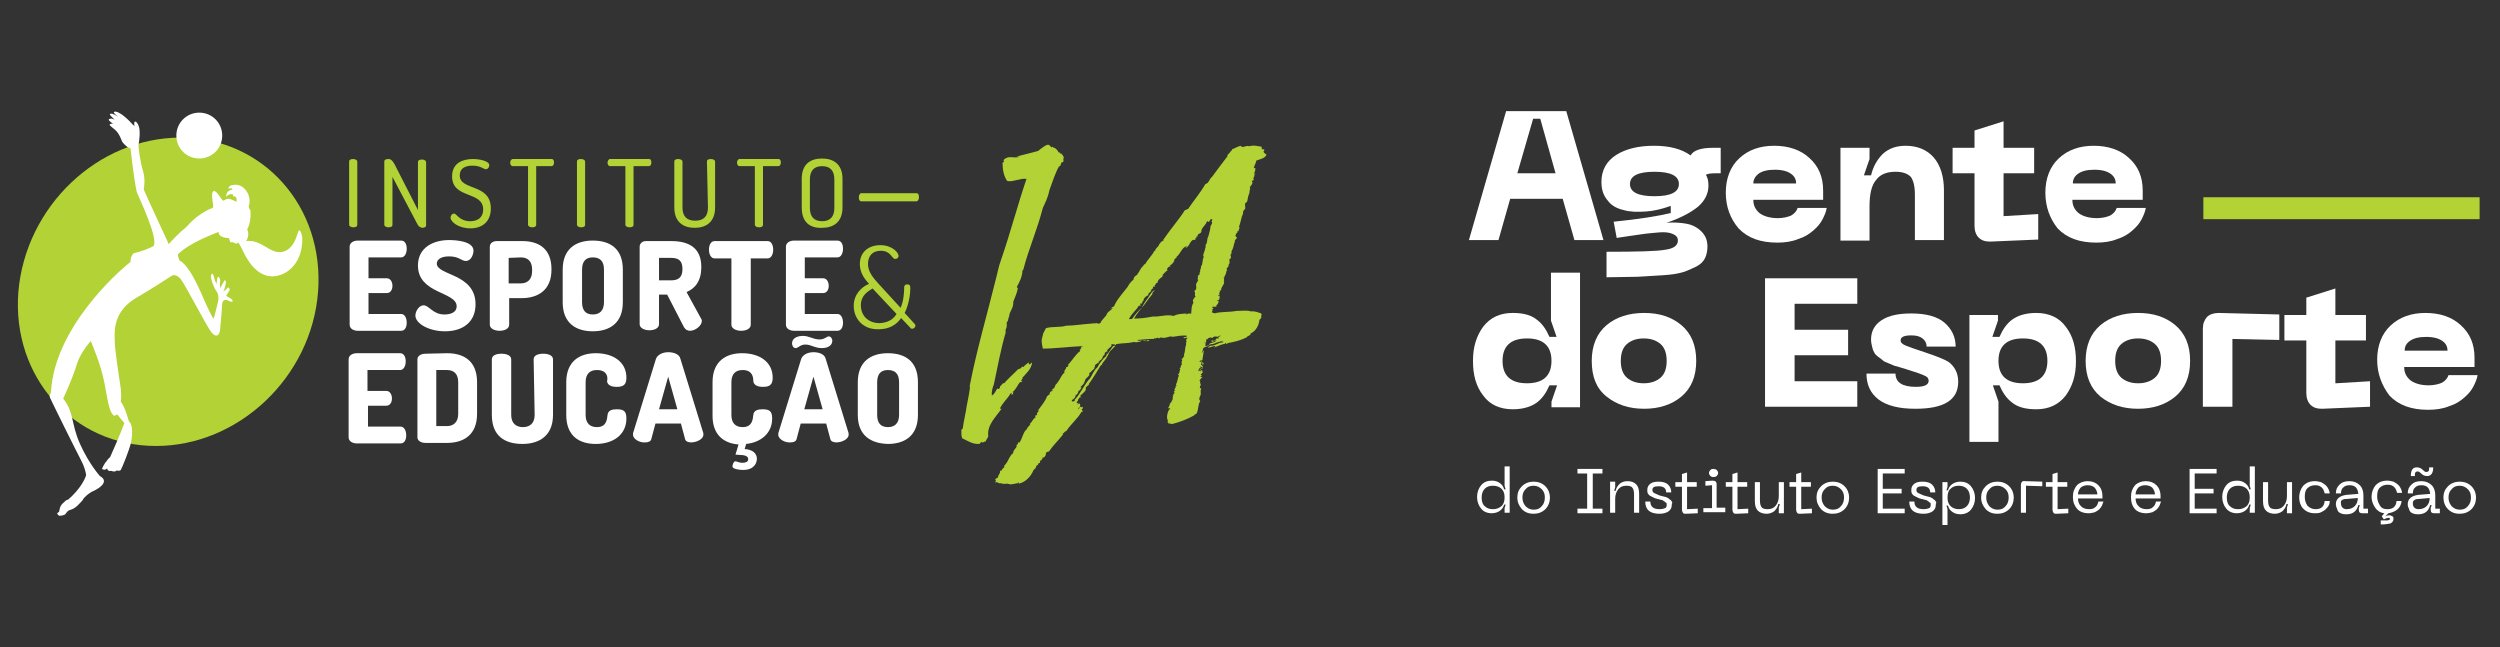 <svg xmlns="http://www.w3.org/2000/svg" xmlns:xlink="http://www.w3.org/1999/xlink" id="Layer_1" x="0px" y="0px" viewBox="0 0 490.5 127" style="enable-background:new 0 0 490.5 127;" xml:space="preserve"><rect x="0" y="0" width="490.5" height="127" fill="#333333" stroke="none"/> <style type="text/css"> .st0{fill:#FFFFFF;} .st1{fill:#B2D235;} .st2{fill:none;} </style> <g> <path class="st0" d="M-134.1,18.4c0.1,0,11.5-0.1,18.1,1.2c4.9,0.7,7.6,3.4,8.8,7.6c2.3,7.3,4.5,19.1,5.5,31.7 c0,0.4,0.1,0.8,0.1,1.2h17.5c-0.1-16.9-1.9-32.9-4.3-43c-1.2-6-4.8-10-11.5-11.5c-7.3-1.8-17-3.1-27.8-3.8c0,0-3.4-0.2-3.4-0.2 L-134.1,18.4z"></path> <path class="st0" d="M-188.1,66.6L-188.1,66.6c0-0.4-0.1-0.8-0.1-1.2c-0.9-12.6-0.6-24.6,0.6-32.2c0.6-4.3,2.8-7.4,7.6-8.8 c7.7-2.5,19.1-4.5,31.8-5.4c2.6-0.2,5.2-0.4,7.7-0.4l3-17.1c-2.4-0.1-4.9-0.1-7.4-0.1c-17.8,0-34,1.5-45,4.3 c-6.8,1.5-10.3,5.5-11.5,11.5c-2.5,10.5-4.3,27.3-4.3,45c0,2.5,0.1,7.5,0.1,7.5c0,0,0,0,0,0L-188.1,66.6z"></path> <path class="st0" d="M-151.2,105.8c-8.8,0.3-16.9-0.1-22.8-1.1c-4.9-0.7-7.6-3.4-8.8-7.6c-2.2-7-3.7-15.4-4.7-24.3l-17.9,3.2 c0.5,11.2,2.2,24.1,3.8,31.1c1.2,6,4.8,10,11.5,11.5c9.7,2.4,23.6,3.9,38.8,4.2V105.8z"></path> <path class="st0" d="M-138.1,122.9l0-23.4l-6.9,0l0,23.4L-138.1,122.9z M-132.2,104.9l0,10c0,5.7,3,8.5,8.2,8.5 c1.9,0,3.5-0.2,4.2-0.4l0-5.2c-0.5,0.1-1.4,0.3-2.4,0.3c-2.2,0-3.2-1.1-3.2-3.6l0-9.6l6,0l0-5.3l-6,0l0-7.1l-6.9,1.2l0,5.9l-3.4,0 l0,5.3L-132.2,104.9z M-109.1,123.5c2.8,0,4.7-1.1,6.1-3l0.1,2.4l6.4,0l0-13.8c0-6.7-3.7-10.2-10.4-10.2c-3.4,0-6.3,0.5-9,1.6 l0,5.5c2.7-1,5.4-1.7,7.9-1.7c3.2,0,4.9,1.4,4.9,4c-0.5,0-1.4-0.1-2.3-0.1c-7.2,0-11.8,3-11.8,8.1 C-117.1,120.7-114,123.5-109.1,123.5 M-104.7,112.5c0.5,0,1.4,0,1.7,0.1l0,1.8c0,2.5-1.7,4.2-4.1,4.2c-2.1,0-3.4-0.9-3.4-2.8 C-110.5,113.6-108.4,112.5-104.7,112.5 M-85.2,123.5c2.8,0,4.8-1,6.3-3.1l0.1,2.5l6.6,0l0-23.4l-6.9,0l0,13.8 c0,2.8-1.4,4.6-3.7,4.6c-2.3,0-3.5-1.5-3.5-4.4l0-14.1l-6.9,0l0,15.2C-93.1,120.1-90,123.5-85.2,123.5 M-76.6,96.4l0-6l-11.4,2 l0,3.9L-76.6,96.4z"></path> <path class="st0" d="M-141.5,97.1c2.4,0,4.1-1.6,4.1-3.9c0-2.3-1.7-3.9-4.1-3.9c-2.4,0-4.1,1.6-4.1,3.9 C-145.6,95.5-143.9,97.1-141.5,97.1"></path> <path class="st0" d="M-144.6,71.5c-1.6,0-2.7,0.6-3.5,1.7l0-1.4l-3.7,0l0,13l3.8,0l0-7.7c0-1.6,0.8-2.6,2.1-2.6 c1.3,0,1.9,0.9,1.9,2.4l0,7.8l3.8,0l0-8.5C-140.1,73.4-141.9,71.5-144.6,71.5"></path> <path class="st0" d="M-161.7,85.2c1.6,0,2.7-0.6,3.5-1.7l0,1.4l3.7,0l0-13l-3.8,0l0,7.7c0,1.6-0.8,2.6-2.1,2.6 c-1.3,0-1.9-0.9-1.9-2.4l0-7.8l-3.8,0l0,8.5C-166.2,83.3-164.5,85.2-161.7,85.2"></path> <polygon class="st0" points="-174.7,84.9 -178.5,84.9 -178.5,68 -167.7,68 -167.7,71.3 -174.7,71.3 -174.7,75.2 -168.9,75.2 -168.9,78.4 -174.7,78.4 "></polygon> <path class="st0" d="M-132.6,85.2c-1.1,0-2-0.3-2.8-0.8c-0.8-0.5-1.4-1.3-1.9-2.3c-0.4-1-0.7-2.2-0.7-3.6c0-1.4,0.2-2.6,0.7-3.7 c0.5-1,1.1-1.8,1.9-2.4c0.8-0.6,1.8-0.8,2.8-0.8c1.4,0,2.5,0.5,3.4,1.5v-6.1h3.8v18h-3.5l-0.1-1.6c-0.4,0.6-0.9,1.1-1.5,1.4 C-131.1,85-131.8,85.2-132.6,85.2 M-131.6,82.1c0.8,0,1.4-0.3,1.8-1c0.4-0.7,0.7-1.6,0.7-2.8c0-1.2-0.2-2.1-0.7-2.8 c-0.4-0.7-1.1-1-1.8-1c-0.8,0-1.4,0.3-1.9,1c-0.4,0.7-0.7,1.6-0.7,2.8c0,1.2,0.2,2.1,0.7,2.8C-133,81.8-132.4,82.1-131.6,82.1"></path> <path class="st0" d="M-103.5,85.2c-1.4,0-2.5-0.3-3.5-0.8c-1-0.5-1.8-1.3-2.3-2.4c-0.5-1-0.8-2.2-0.8-3.6c0-1.4,0.3-2.6,0.9-3.6 s1.4-1.8,2.4-2.4c1-0.6,2.2-0.9,3.5-0.9c0.6,0,1.2,0.1,1.8,0.2c0.6,0.2,1,0.3,1.4,0.6v3.1c-0.7-0.5-1.6-0.8-2.6-0.8 c-1.1,0-1.9,0.3-2.5,1c-0.6,0.7-0.9,1.6-0.9,2.8c0,1.2,0.3,2.1,0.9,2.8c0.6,0.7,1.4,1,2.5,1c1.1,0,2-0.3,2.8-0.8v3 c-0.4,0.3-0.9,0.5-1.5,0.6C-102.2,85.1-102.8,85.2-103.5,85.2 M-105.1,84.6h2.1l-0.5,1.6c0.8,0.1,1.4,0.3,1.9,0.8 c0.5,0.4,0.7,1,0.7,1.6c0,0.9-0.3,1.6-1,2.1c-0.7,0.5-1.6,0.7-2.9,0.7c-0.5,0-1-0.1-1.6-0.2v-1.9c0.2,0.1,0.5,0.1,0.7,0.1 c0.2,0,0.4,0,0.6,0c1,0,1.5-0.3,1.5-0.9c0-0.6-0.5-0.8-1.5-0.8h-0.8L-105.1,84.6z"></path> <path class="st0" d="M-90.4,70.3c-0.5,0-1-0.1-1.4-0.3c-0.4-0.2-0.8-0.4-1.1-0.7c-0.3-0.2-0.6-0.3-0.9-0.3c-0.5,0-0.7,0.4-0.7,1.1 v0.2h-2.3V70c0-1.2,0.2-2.1,0.7-2.7c0.5-0.6,1.1-0.9,2-0.9c0.5,0,1,0.1,1.4,0.3c0.4,0.2,0.8,0.4,1.1,0.7c0.3,0.2,0.6,0.3,0.9,0.3 c0.5,0,0.7-0.4,0.7-1.1v-0.2h2.3v0.2c0,1.2-0.2,2.1-0.7,2.7C-88.8,70-89.5,70.3-90.4,70.3"></path> <path class="st0" d="M-78.7,85.2c-1.3,0-2.4-0.3-3.4-0.8c-1-0.6-1.7-1.3-2.2-2.4c-0.5-1-0.8-2.2-0.8-3.6c0-1.4,0.3-2.6,0.8-3.6 c0.5-1,1.3-1.8,2.2-2.4c1-0.6,2.1-0.8,3.4-0.8c1.3,0,2.4,0.3,3.4,0.8c1,0.6,1.7,1.3,2.2,2.4c0.5,1,0.8,2.2,0.8,3.6 c0,1.4-0.3,2.6-0.8,3.6c-0.5,1-1.3,1.8-2.2,2.4C-76.2,84.9-77.4,85.2-78.7,85.2 M-78.7,82.1c0.8,0,1.4-0.3,1.8-1 c0.4-0.7,0.7-1.6,0.7-2.8c0-1.2-0.2-2.1-0.7-2.8c-0.4-0.7-1.1-1-1.8-1c-0.8,0-1.4,0.3-1.9,1c-0.4,0.7-0.7,1.6-0.7,2.8 c0,1.2,0.2,2.1,0.7,2.8C-80.1,81.8-79.5,82.1-78.7,82.1"></path> <path class="st0" d="M-92.8,71.5c-1.9,0-3.5,0.3-5.1,0.9l0,3.1c1.5-0.6,3-0.9,4.5-0.9c1.8,0,2.8,0.8,2.8,2.2 c-0.3,0-0.8-0.1-1.3-0.1c-4.1,0-6.6,1.7-6.6,4.5c0,2.5,1.7,4,4.5,4c1.5,0,2.7-0.6,3.4-1.7l0,1.4l3.6,0l0-7.7 C-87,73.5-89.1,71.5-92.8,71.5 M-90.6,80.1c0,1.4-0.9,2.3-2.3,2.3c-1.2,0-1.9-0.5-1.9-1.6c0-1.2,1.2-1.8,3.2-1.8c0.3,0,0.8,0,1,0.1 L-90.6,80.1z"></path> <path class="st0" d="M-117.9,71.5c-1.9,0-3.5,0.3-5.1,0.9l0,3.1c1.5-0.6,3-0.9,4.5-0.9c1.8,0,2.8,0.8,2.8,2.2 c-0.3,0-0.8-0.1-1.3-0.1c-4.1,0-6.6,1.7-6.6,4.5c0,2.5,1.7,4,4.5,4c1.5,0,2.7-0.6,3.4-1.7l0,1.4l3.6,0l0-7.7 C-112.1,73.5-114.2,71.5-117.9,71.5 M-115.7,80.1c0,1.4-0.9,2.3-2.3,2.3c-1.2,0-1.9-0.5-1.9-1.6c0-1.2,1.2-1.8,3.2-1.8 c0.3,0,0.8,0,1,0.1L-115.7,80.1z"></path> </g> <g> <g> <g> <path class="st1" d="M62.4,57.3C61.1,74,46.8,87.5,30.6,87.5S2.3,74,3.6,57.3C5,40.5,19.2,27,35.4,27 C51.6,27,63.7,40.5,62.4,57.3"></path> <path class="st0" d="M59.3,46.6c0,0-0.2-1.4-0.6-1.4c-0.4,0.1-0.6,3.5-3.2,4.2c-2.5,0.6-4.1-2.5-7.2-2.1C48.5,47,49,46,48.5,45 c0,0,0,0,0,0c0.8-1.3,0.7-3.7,0.6-3.8c-0.2-0.1-0.3-0.7-0.3-0.7c0.5-1.4-0.1-3-1.2-3.8c-1.1-0.8-2.3-0.3-2.3-0.3 c-0.3,0.1-0.4,0.3-0.4,0.3C44.7,37,44.9,37,44.9,37c0.7-0.2,0.7,0.2,0.7,0.2c-1.4,0.2-1.2,1.4-1.2,1.4s0.6-0.8,1.4-0.4 c-0.1,0.1-0.1,0.3-0.1,0.3c0.3,0,0.5,0.1,0.6,0.2c0.2,0.4,0.1,0.9,0.1,0.9S45.3,39,44.8,39c-0.4,0-0.8,0.3-1,0.4 c-0.4-0.3-1.4-2.2-1.9-1.9c-0.6,0.3-0.1,2.2-0.1,2.7c0.1,0.3,0,0.5-0.1,0.6c-3,1.1-5.1,3.7-5.1,3.7c-1.4,1.1-2.9,2.7-3.5,3.4l0,0 c0-0.1-4-8.6-4.8-10.5c0-0.1-0.1-0.2-0.1-0.2c0.1-0.7,0.3-2.1-0.1-3.5c-0.6-1.9-1-5-0.9-5.2c0,0,0-0.1,0-0.2 c0.1-0.6,0.4-2.6,0-3.6c-0.4-1.1-1.1-1.2-0.8,0.1c-0.1-0.2-0.3-0.3-0.4-0.4c-0.6-0.7-2.4-2.5-3.4-2.5c-0.6,0-0.1,0.5,0.6,1 c-0.5-0.3-1-0.6-1.4-0.6c-0.6,0,0,0.5,0.7,1.2c-0.4-0.2-0.7-0.3-0.9-0.2c-0.6,0.1-0.1,0.5,0.6,1c-0.2,0-0.3-0.1-0.4,0 c-0.7,0.1,0,0.5,0.7,1.1c0.6,0.5,1,1.2,1.3,2c0.1,0.3,0.2,0.5,0.4,0.7c0.9,1,1.4,1,1.4,1s0.7,6.3,1.2,8.4c0,0.1,0,0.2,0.1,0.3 c0.3,0.9,4.3,9.1,3.2,10.5c-0.8,0.4-2.2,1-3.9,1.4c0,0-0.6,0.5-0.6,1.7C23,53.4,10.7,64.4,10,76.9c0,0-0.1,0.4-0.2,0.6 c0,0-0.1,0.3,0,0.5c0.1,0.3,5,10.2,6.1,12.3c0.6,1.1,0.9,2.2,1,2.9C16.7,94,15.7,96,13.4,98c0,0-0.5,0.1-0.8,0.5 c0,0-0.5,0.4-0.7,0.8c-0.2,0.4-0.3,1.1-0.3,1.1l-0.4,0.3c0,0,0.2,0.5,0.5,0.5c0.2,0,0.9-0.1,1.1-0.3c0.2-0.3,0.5-0.7,0.8-0.8 s0.8-0.2,1.5-0.8c0.6-0.6,1.1-1.1,1.2-1.3c0-0.2,1.1-1.3,2.1-1.7c0.9-0.4,3.2-1.8,1.2-2.9l0,0c0,0-2.1-2.3-3.9-6.3 c-1.8-4-1.1-6.1-3.3-8.9c0,0,1.8-3.8,2.7-6.8c0.5-1.6,1.6-3.2,2.7-4.5c0.5,1.2,2,4.7,2.7,8.3c0.8,4.4,1,5.7,1.9,6.4l0,0l0,0 c0,0,0.3-0.1,0.6-0.3c0.3,0.4,0.9,1.1,1.4,1.7c0,0-0.7,2-2.8,6.7c0,0-0.5,0.4-0.7,0.8C20.4,91,20,92,20,92s0.6,0.4,1-0.1 c0,0,0.1,0.5,0.5,0.5c0.3,0,0.4,0,0.4,0s0.6,0.3,1-0.1c0,0,0.6,0.2,0.8-0.1c0.2-0.3,1.8-4.2,2-5.4c0.3-1.2,0.4-3.7-0.4-4.1 c0,0-0.7-2.7-1.6-3.9c0.1-0.7,0.1-1.5,0-2.5c-0.6-4.3-1.2-7.6-1.2-9.9c-0.1-2.3,0.2-5.6,4.3-8c2.9-1.7,5.4-3.3,6.9-4.3 c0.2-0.1,0.9-0.4,1.8,0.7c0.9,1.2,5,9.1,5.9,10.3s1.7,0.9,1.8-0.6c0.1-0.9,0.3-3.4,0.4-5c0.3-1.2,1.3-0.4,1.7-0.3 c0.4,0.1,0.7-0.3-0.5-0.9c-0.2-0.1-0.2-0.1-0.4-0.3l0,0c0.1-0.2,0.4-0.7,0.6-1c0.2-0.3-0.2-0.8-0.4-0.5c-0.1,0.2-0.5,0.5-0.8,0.7 c0.3-0.5,0.4-1.2,0.5-1.6c0.1-0.5-0.2-0.8-0.3-0.5c-0.1,0.2-0.6,1-0.8,1.5c0-0.5-0.1-1.2,0-1.5c0-0.5-0.3-1-0.5-0.7 c-0.1,0.2-0.2,0.9-0.2,1.3c-0.1-0.1-0.1-0.2-0.1-0.2c-0.4-0.6-0.5-2.2-0.9-1.7c-0.4,0.4,0.4,2.6,1,3.4c0.4,0.5,0.4,1.4,0.3,1.9 c-0.3,1.3-0.8,3.3-0.9,3.4c-0.1,0.1-1.3-2.3-2.3-4.7c-0.9-2-2.6-5.8-4.4-6.7c-0.1-0.3-0.3-0.8-0.3-1.2c2.4-2.4,7.6-4.2,8-4.4 c-0.1,0.9,1.1,1.2,2,1.2c0.1,0.2,0.2,0.7,0.3,0.8c0.2,0.1,0.5,0,0.5,0s0.4,0.3,0.7,0.3c0.1,0,0.2-0.1,0.3-0.2 c0.2,0.1,0.4,0.5,0.8,1.3c0.7,1.5,2.7,5.7,6.4,5.3C57.2,53.8,59.5,50.6,59.3,46.6z M39.1,31.1c2.5,0,4.5-2,4.5-4.5 s-2-4.5-4.5-4.5s-4.5,2-4.5,4.5C34.6,29.1,36.6,31.1,39.1,31.1z"></path> </g> <g> <path class="st0" d="M72.2,76.7h3.6c0.7,0,1.1,0.7,1.1,1.5c0,0.6-0.3,1.4-1.1,1.4h-3.6v4.1h6.4c0.7,0,1.1,0.8,1.1,1.7 c0,0.8-0.3,1.6-1.1,1.6H70c-0.8,0-1.6-0.4-1.6-1.2V70.5c0-0.8,0.8-1.2,1.6-1.2h8.5c0.8,0,1.1,0.8,1.1,1.6c0,0.9-0.4,1.7-1.1,1.7 h-6.4V76.7z"></path> <path class="st0" d="M85.6,72.6v11h2.1c1.3,0,2.2-0.8,2.2-2.4V75c0-1.6-0.8-2.4-2.2-2.4H85.6z M87.7,69.3c3.3,0,5.9,1.5,5.9,5.7 v6.2c0,4.1-2.6,5.7-5.9,5.7h-4.2c-1,0-1.6-0.5-1.6-1.1V70.5c0-0.6,0.6-1.1,1.6-1.1L87.7,69.3L87.7,69.3z"></path> <path class="st0" d="M104.7,70.5c0-0.8,0.9-1.1,1.9-1.1c0.9,0,1.9,0.3,1.9,1.1v10.9c0,4.1-2.7,5.7-6,5.7c-3.4,0-6-1.5-6-5.7V70.5 c0-0.8,0.9-1.1,1.9-1.1c0.9,0,1.9,0.3,1.9,1.1v10.9c0,1.6,0.9,2.4,2.3,2.4s2.3-0.8,2.3-2.4L104.7,70.5L104.7,70.5z"></path> <path class="st0" d="M117.1,72.6c-1.4,0-2.2,0.8-2.2,2.4v6.4c0,1.6,0.8,2.4,2.2,2.4c1.9,0,2-1.5,2.1-2.4c0.1-0.9,0.9-1.1,1.8-1.1 c1.3,0,1.9,0.3,1.9,1.8c0,3.2-2.6,5-6,5c-3.2,0-5.8-1.5-5.8-5.7V75c0-4.1,2.6-5.7,5.8-5.7c3.4,0,6,1.7,6,4.8 c0,1.4-0.6,1.8-1.9,1.8c-1,0-1.8-0.3-1.9-1.1C119.3,74.1,119.2,72.6,117.1,72.6"></path> <path class="st0" d="M132.9,80.3l-1.8-6.4l-1.8,6.4H132.9z M124.2,85.3c0-0.1,0-0.2,0-0.3l4.5-14.6c0.3-0.8,1.3-1.3,2.4-1.3 s2.2,0.4,2.4,1.3l4.5,14.6c0,0.1,0,0.2,0,0.3c0,0.9-1.4,1.5-2.4,1.5c-0.6,0-1.1-0.2-1.2-0.7l-0.8-3h-5l-0.8,3 c-0.1,0.5-0.6,0.7-1.2,0.7C125.6,86.9,124.2,86.2,124.2,85.3"></path> <path class="st0" d="M145.7,72.6c-1.4,0-2.2,0.8-2.2,2.4v6.4c0,1.6,0.8,2.4,2.2,2.4c1.9,0,2-1.5,2.1-2.4c0.1-0.9,0.9-1.1,1.8-1.1 c1.3,0,1.9,0.3,1.9,1.8c0,2.9-2.2,4.7-5.1,5l-0.3,1c1.6,0.1,2.4,0.9,2.4,1.9c0,0.8-0.5,2.2-2.7,2.2c-0.9,0-2.1-0.2-2.1-0.7 c0-0.2,0.2-1,0.6-1c0.3,0,0.6,0.3,1.4,0.3c0.6,0,1.1-0.2,1.1-0.7c0-0.4-0.3-0.7-1-0.8l-1.5-0.1l0.6-2c-2.8-0.2-5.1-1.8-5.1-5.6 V75c0-4.1,2.6-5.7,5.8-5.7c3.4,0,6,1.7,6,4.8c0,1.4-0.6,1.8-1.9,1.8c-1,0-1.8-0.3-1.9-1.1C147.8,74.1,147.7,72.6,145.7,72.6"></path> <path class="st0" d="M161.4,80.3l-1.8-6.4l-1.8,6.4H161.4z M152.7,85.3c0-0.1,0-0.2,0-0.3l4.5-14.6c0.3-0.8,1.3-1.3,2.4-1.3 s2.2,0.4,2.4,1.3l4.5,14.6c0,0.1,0,0.2,0,0.3c0,0.9-1.4,1.5-2.4,1.5c-0.6,0-1.1-0.2-1.2-0.7l-0.8-3h-5l-0.8,3 c-0.1,0.5-0.6,0.7-1.2,0.7C154.1,86.9,152.7,86.2,152.7,85.3"></path> <path class="st0" d="M176.4,75c0-1.7-0.8-2.4-2.2-2.4c-1.3,0-2.1,0.7-2.1,2.4v6.4c0,1.7,0.8,2.4,2.1,2.4c1.3,0,2.2-0.7,2.2-2.4 V75z M168.3,81.4V75c0-4.1,2.6-5.7,5.9-5.7c3.3,0,5.9,1.5,5.9,5.7v6.4c0,4.1-2.6,5.7-5.9,5.7C170.9,87,168.3,85.5,168.3,81.4"></path> <path class="st0" d="M156.1,68.3c-0.5,0-0.7-0.6-0.7-0.9c0-1.3,1.5-1.5,2.1-1.5c1.3,0,2,0.7,3.3,0.7c1,0,1.4-0.6,1.8-0.6 c0.5,0,0.7,0.6,0.7,0.8c0,1.3-1.4,1.5-2,1.5c-1.5,0-2.1-0.7-3.3-0.7C157,67.6,156.6,68.3,156.1,68.3"></path> <path class="st1" d="M175.9,61.6l-4.7-5c-1,0.6-2.3,1.4-2.3,3.3s1.3,3.5,3.7,3.5C174.3,63.3,175.3,62.6,175.9,61.6 M167.5,60 c0-2.2,1.5-3.7,3-4.3c-0.9-1-1.8-2.2-1.8-3.9c0-2.4,1.8-3.7,4-3.7c2.4,0,3.6,1.5,3.6,2.1c0,0.4-0.3,0.6-0.7,0.6 c-0.6,0-0.8-1.6-2.8-1.6c-1.6,0-2.5,1-2.5,2.6c0,1.5,1,2.7,2,3.8l4.4,4.8c0.6-1.4,0.7-3,0.7-4c0-0.4,0.2-0.6,0.6-0.6 c0.5,0,0.6,0.2,0.6,0.8c0,0.9-0.2,3-1.1,4.8l2,2.2c0.1,0.1,0.1,0.2,0.1,0.3c0,0.3-0.3,0.6-0.6,0.6c-0.2,0-0.3,0-0.4-0.2l-1.8-1.9 c-0.9,1.3-2.3,2.2-4.4,2.2C169.3,64.7,167.5,62.5,167.5,60"></path> <path class="st0" d="M72.3,54.6h3.6c0.7,0,1.1,0.7,1.1,1.5c0,0.6-0.3,1.4-1.1,1.4h-3.6v4.1h6.4c0.7,0,1.1,0.8,1.1,1.7 c0,0.8-0.3,1.6-1.1,1.6h-8.5c-0.8,0-1.6-0.4-1.6-1.2V48.4c0-0.8,0.8-1.2,1.6-1.2h8.5c0.8,0,1.1,0.8,1.1,1.6 c0,0.9-0.4,1.7-1.1,1.7h-6.4V54.6z"></path> <path class="st0" d="M89.6,60.1c0-2.9-7.6-2.4-7.6-8c0-3.6,3.1-5,6.1-5c1.3,0,4.8,0.2,4.8,2.1c0,0.6-0.4,2-1.5,2 c-0.9,0-1.3-0.9-3.3-0.9c-1.7,0-2.4,0.7-2.4,1.4c0,2.4,7.6,1.9,7.6,8c0,3.5-2.5,5.3-6,5.3c-3.1,0-5.8-1.5-5.8-3.1 c0-0.8,0.7-2,1.6-2c1.1,0,1.8,1.8,4.1,1.8C88.4,61.7,89.6,61.3,89.6,60.1"></path> <path class="st0" d="M99.8,50.6v5h2.4c1.3,0,2.2-0.8,2.2-2.4v-0.3c0-1.6-0.8-2.4-2.2-2.4L99.8,50.6L99.8,50.6z M96.1,48.4 c0-0.6,0.5-1.1,1.4-1.1h5c3.2,0,5.7,1.5,5.7,5.5v0.1c0,4-2.6,5.6-5.9,5.6h-2.4v5.2c0,0.8-0.9,1.2-1.9,1.2c-0.9,0-1.9-0.4-1.9-1.2 L96.1,48.4L96.1,48.4z"></path> <path class="st0" d="M118.5,52.9c0-1.7-0.8-2.4-2.2-2.4c-1.3,0-2.1,0.7-2.1,2.4v6.4c0,1.7,0.8,2.4,2.1,2.4c1.3,0,2.2-0.7,2.2-2.4 V52.9z M110.4,59.3v-6.4c0-4.1,2.6-5.7,5.9-5.7c3.3,0,5.9,1.5,5.9,5.7v6.4c0,4.1-2.6,5.7-5.9,5.7S110.4,63.4,110.4,59.3"></path> <path class="st0" d="M129.3,50.6V55h2.4c1.3,0,2.2-0.5,2.2-2.2c0-1.7-0.8-2.2-2.2-2.2L129.3,50.6L129.3,50.6z M125.5,48.4 c0-0.6,0.5-1.1,1.2-1.1h5c3.3,0,5.9,1.2,5.9,5.1c0,2.7-1.2,4.2-2.9,4.9l2.9,5.3c0.1,0.1,0.1,0.3,0.1,0.4c0,0.9-1.3,1.9-2.3,1.9 c-0.5,0-0.9-0.2-1.2-0.7l-3.3-6.4h-1.6v5.8c0,0.8-0.9,1.2-1.9,1.2c-0.9,0-1.9-0.4-1.9-1.2V48.4z"></path> <path class="st0" d="M150.6,47.3c0.8,0,1.1,0.9,1.1,1.7c0,0.9-0.4,1.7-1.1,1.7h-3.3v13c0,0.8-0.9,1.2-1.9,1.2 c-0.9,0-1.9-0.4-1.9-1.2v-13h-3.3c-0.7,0-1.1-0.8-1.1-1.7c0-0.8,0.3-1.7,1.1-1.7H150.6z"></path> <path class="st0" d="M157.9,54.6h3.6c0.7,0,1.1,0.7,1.1,1.5c0,0.6-0.3,1.4-1.1,1.4h-3.6v4.1h6.4c0.7,0,1.1,0.8,1.1,1.7 c0,0.8-0.3,1.6-1.1,1.6h-8.5c-0.8,0-1.6-0.4-1.6-1.2V48.4c0-0.8,0.8-1.2,1.6-1.2h8.5c0.8,0,1.1,0.8,1.1,1.6 c0,0.9-0.4,1.7-1.1,1.7h-6.4V54.6z"></path> <path class="st1" d="M68.5,31.7c0-0.4,0.4-0.5,0.8-0.5s0.8,0.2,0.8,0.5v12.4c0,0.4-0.4,0.5-0.8,0.5s-0.8-0.2-0.8-0.5V31.7z"></path> <path class="st1" d="M81.9,44L77,34.7v9.4c0,0.4-0.4,0.5-0.8,0.5c-0.4,0-0.8-0.2-0.8-0.5V31.7c0-0.4,0.4-0.5,0.8-0.5 c0.5,0,0.8,0.3,1.2,1l4.6,9v-9.4c0-0.4,0.4-0.5,0.8-0.5c0.4,0,0.8,0.2,0.8,0.5v12.4c0,0.4-0.4,0.5-0.8,0.5 C82.4,44.6,82.1,44.4,81.9,44"></path> <path class="st1" d="M94.8,41.1c0-3.7-6.1-2-6.1-6.5c0-2.7,2.2-3.4,4.1-3.4c1.3,0,3.2,0.4,3.2,1.2c0,0.3-0.2,0.8-0.7,0.8 c-0.4,0-1-0.7-2.6-0.7c-1.4,0-2.5,0.5-2.5,1.9c0,3.1,6.1,1.5,6.1,6.5c0,2.6-1.7,3.9-4,3.9c-2.4,0-3.9-1.3-3.9-2.1 c0-0.4,0.3-0.8,0.7-0.8c0.5,0,1,1.5,3.2,1.5C93.8,43.4,94.8,42.6,94.8,41.1"></path> <path class="st1" d="M108.2,31.2c0.4,0,0.5,0.3,0.5,0.7c0,0.4-0.2,0.7-0.5,0.7h-3v11.5c0,0.4-0.4,0.5-0.8,0.5 c-0.4,0-0.8-0.2-0.8-0.5V32.6h-3c-0.3,0-0.5-0.3-0.5-0.7c0-0.3,0.2-0.7,0.5-0.7C100.7,31.2,108.2,31.2,108.2,31.2z"></path> <path class="st1" d="M113.2,31.7c0-0.4,0.4-0.5,0.8-0.5c0.4,0,0.8,0.2,0.8,0.5v12.4c0,0.4-0.4,0.5-0.8,0.5 c-0.4,0-0.8-0.2-0.8-0.5V31.7z"></path> <path class="st1" d="M127.3,31.2c0.4,0,0.5,0.3,0.5,0.7c0,0.4-0.2,0.7-0.5,0.7h-3v11.5c0,0.4-0.4,0.5-0.8,0.5 c-0.4,0-0.8-0.2-0.8-0.5V32.6h-3c-0.3,0-0.5-0.3-0.5-0.7c0-0.3,0.2-0.7,0.5-0.7C119.8,31.2,127.3,31.2,127.3,31.2z"></path> <path class="st1" d="M138.7,31.7c0-0.4,0.4-0.5,0.8-0.5c0.4,0,0.8,0.2,0.8,0.5v9c0,2.9-1.8,4-4,4s-4-1.1-4-4v-9 c0-0.4,0.4-0.5,0.8-0.5c0.4,0,0.8,0.2,0.8,0.5v9c0,1.8,0.9,2.6,2.5,2.6c1.6,0,2.5-0.8,2.5-2.6L138.7,31.7L138.7,31.7z"></path> <path class="st1" d="M152.7,31.2c0.4,0,0.5,0.3,0.5,0.7c0,0.4-0.2,0.7-0.5,0.7h-3v11.5c0,0.4-0.4,0.5-0.8,0.5 c-0.4,0-0.8-0.2-0.8-0.5V32.6h-3c-0.3,0-0.5-0.3-0.5-0.7c0-0.3,0.2-0.7,0.5-0.7C145.2,31.2,152.7,31.2,152.7,31.2z"></path> <path class="st1" d="M163.7,35.2c0-1.8-0.9-2.6-2.4-2.6c-1.5,0-2.4,0.8-2.4,2.6v5.6c0,1.8,0.9,2.6,2.4,2.6c1.5,0,2.4-0.8,2.4-2.6 V35.2z M157.3,40.7v-5.6c0-2.9,1.7-4,4-4c2.2,0,4,1.1,4,4v5.6c0,2.9-1.8,4-4,4C159,44.8,157.3,43.7,157.3,40.7"></path> <path class="st1" d="M169,39.5c-0.4,0-0.5-0.4-0.5-0.8s0.2-0.8,0.5-0.8h10.8c0.4,0,0.5,0.4,0.5,0.8s-0.2,0.8-0.5,0.8H169z"></path> </g> </g> <g> <path class="st1" d="M197,75.2c0.8-0.9,1.9-1.9,2.8-2.8c0.1,0.1,0.2-0.1,0.4-0.1c0.1-0.1,0.3-0.3,0.4-0.4c0.1,0,0.1,0.2,0.2,0.1 c0.3-0.4,0.7-0.6,1-0.9c0.1,0,0,0.3,0.1,0.4c0.3,0,0.4-0.3,0.6-0.4c-0.1,1.3-1.3,2.3-1.9,3c-0.1,0.1,0,0.1,0,0 c0.2,0.2-0.4,0.5-0.2,0.7c-0.1,0.1,0,0.1,0,0c0.1,0,0.1-0.1,0.2-0.1c-0.1,0.4-0.3,0.2-0.5,0.3c-0.5,0.6-0.7,1.3-1.4,1.9 c0,0.1,0,0.1,0.1,0.1c0,0.3-0.1,0.5-0.4,0.4c0-0.1,0.2-0.1,0.1-0.3c-0.1,0.1-0.4,0.1-0.4,0.4c-0.4,0.6-1.4,1.6-1.9,2.6 c0,0.1,0.1,0.1,0.3,0.1c-1.1,1.6-2.9,3.2-2.6,5.4c-0.1,0.4-0.4,0.6-0.5,1c-0.3,0-0.6,0.4-0.8,0.1c-0.2,0.1-0.3,0.2-0.4,0.4 c-1.4,0.1-2.3-0.6-3.4-1.1c-0.3-0.7-0.1-1.1-0.2-1.7c0.2,0.1,0.1-0.2,0.3-0.2c0.1-1.1,0.4-2.2,0.6-3.4c0.2-1.5,0.6-2.9,0.8-4.6 c0-0.2-0.1-0.4,0-0.6c1.3-6.7,3.4-13.9,5-20.4c0.4-1.4,0.6-2.8,1.1-4.1c1.9-5.5,3.2-10.6,5-15.9c-1.2-0.2-2.8,0.7-3.8,0.4 c-0.7-1-0.9-2.3-0.9-3.6c0.1,0,0.1-0.1,0.3-0.1c0-0.1-0.1-0.2-0.1-0.4c0.9-1,1.9-0.3,3.1-0.6c-0.1-0.2-0.4,0.1-0.5-0.1 c1.4-0.4,2.9-0.7,4.2-1.1c0.6-0.5,1.5-1.2,1.9-1.2c0.4,0,0.4,0.3,0.7,0.5c0.1,0.1,0.1-0.1,0.3-0.1v0.2c0.1,0,0.1-0.1,0.1-0.1 c0.6,0.3,0.8,0.6,1,1c0.4-0.1,0.1,0.4,0.6,0.2c-0.1,0.2,0.4,0.4,0.4,0.8c-0.1,0.4-0.1,0.6,0,0.7c-0.1,0.1-0.2,0.3-0.5,0.3 c0.1,0.4-0.2,0.2-0.1,0.6c-0.2-0.1-0.1,0.3-0.3,0.1c-0.8,1.4-1.3,3.1-1.9,4.7c-0.3,1.5-0.8,2.4-1.3,3.5c-1.1,4.3-2.8,8.1-3.8,12 c0,0.2-0.1,0.1-0.2,0.3c0,1.1-0.6,2.3-1.1,3.2c0.1,0.1,0.1,0.2,0.2,0.3c-0.2,1-0.6,1.8-0.9,2.6c0.1,1.3-0.8,1.9-0.8,2.9 c-0.2,0.2-0.1,0.8-0.5,1.2c0.1,0.6,0,1-0.2,1.4c0,0.2,0,0.4,0,0.6c-0.9,3-1.6,6.8-2.3,10.1c-0.3,0.7-0.5,1.6-0.4,2.2 c0.6-0.3,0.7-0.9,1.1-1.4c0.1,0.3,0.6,0,0.5-0.4C196.7,75.5,196.6,75.1,197,75.2z"></path> <g> <path class="st2" d="M229.9,79.6c0,0-0.1,0-0.1,0.1C229.9,79.7,229.9,79.7,229.9,79.6z"></path> <path class="st2" d="M238.8,66.6c-0.2-0.1-0.6,0.3-1,0.3c0.1-0.1,0.2-0.3-0.1-0.2c0.1-0.2,0.3-0.1,0.5-0.1 c-0.1,0.1-0.1,0.1-0.2,0.1c0.4,0,0.6-0.3,0.9-0.6c0.1,0.2,0.1,0.1,0.3,0.1c0-0.1,0-0.2-0.1-0.3c0,0-0.1,0-0.1,0 c-0.2-0.1-0.6-0.1-0.8,0c-0.1,0.1-0.1,0.1-0.2,0.2c-0.2,0.1-0.2-0.1-0.4-0.1c-0.2,0.1-0.6,0.1-0.6,0.4l-0.1-0.1 c-0.2,0.1-0.3,0.4-0.1,0.6c-0.1,0.2-0.3,0-0.4,0.1c0,0.3,0.2-0.1,0.3,0.1c-0.2,0.1,0,0.3-0.1,0.6c0.2,0.1,0.4-0.3,0.8-0.1 C237.6,66.9,238.3,67.2,238.8,66.6z"></path> <path class="st2" d="M239.7,65.6c-0.1-0.1-0.5,0-0.6,0.2c0,0,0.1,0,0.1,0C239.3,65.8,239.6,65.6,239.7,65.6z"></path> <path class="st2" d="M230.1,65.6c0.1,0,0.1,0,0.1-0.1C230.1,65.5,230.1,65.5,230.1,65.6z"></path> <path class="st2" d="M223.5,66.3L223.5,66.3C223.4,66.2,223.4,66.3,223.5,66.3z"></path> <path class="st1" d="M248.5,30.3c-0.3-0.1-0.6-0.4-0.6-0.6c0.1-0.1,0.1-0.1,0.2-0.3c-0.1-0.1-0.3-0.1-0.2-0.1 c-0.1-0.1-0.4,0-0.4,0.1c0.2-0.3-0.1-0.4,0.1-0.6c-0.8-0.1-1.6-0.4-2.5-0.1c-0.6-0.3-1.3,0.5-1.7-0.1c-0.7,0.2-1.1,0.5-1.7,0.7 c0,0.1,0.1,0.1,0,0.2c-0.3,0.1-0.4,0.6-0.8,0.8c0,0.1-0.1,0.2-0.1,0.4c-0.9,1.2-2,2.6-3,4c-0.5,0.3-0.6,1.3-1.3,1.4 c-1.1,1.9-2.2,3.1-3.4,4.9c-0.3,0-0.4,0.3-0.6,0.2c-1.2,1.9-2.9,3.8-4.3,5.9c0.1,0,0.1,0.1,0.1,0.1c-0.5,0.1-0.8,0.6-1.1,1.2 c-0.2,0.1-0.4,0.4-0.6,0.7c0.1-0.1,0.1-0.1,0.1,0c0,0.1-0.1,0.1-0.2,0.1c-0.5,1-1.4,1.8-1.8,2.6c-0.2,0-0.4,0.3-0.4,0.4 c-0.6,0.4-0.7,1.2-1.2,1.6c0.1,0.1,0.1,0.1,0.1,0.1c-0.6,0.2-0.9,0.8-0.8,1c-0.4,0.2-1,1-1.1,1.3c-0.8,1.1-1.9,2.2-2.6,3.6 c-0.1,0.1,0,0.1,0,0.1c-0.2,0.4-0.6,0.3-0.8,0.7c0.1,0.1,0.1-0.3,0.4-0.1c-0.4,0.4-0.8,0.6-1.1,1c-0.1,0.6-1.1,1.2-1.3,1.9 c-0.2,0-0.3,0.2-0.4,0.1c-0.2,0-0.1-0.1-0.3-0.1c-0.5,0.1-0.7,0-1.2,0.1c-1.6,0.1-3.3,0.4-4.8,0.4c-1.3,0.4-2.8,0.1-4,0.5 c-0.1,0.2-0.3,0.6-0.4,0.8c-0.3,0.4-0.1,0.7-0.4,1.1c0.2-0.1,0.1,0.1,0,0.2c-0.1,0.6,0.1,1.3,0.2,1.9c2.4,0,5.3-0.4,8-0.5 c-0.4,0.1-0.4,0.1-0.6,0.5c0.1,0,0.2-0.1,0.1,0.1c-0.1,0.1-0.2-0.1-0.3,0.1c0.2,0,0.1,0.1,0.1,0.3c-0.8,0.6-1.4,1.6-2.1,2.4 c0,0.1-0.1,0.1-0.2,0.1c-0.3,0.2,0.2,0.1,0.1,0.2c-0.2,0.1-0.1,0.5-0.5,0.4c0,0.5-0.4,0.5-0.4,1.1c0.1,0,0.1-0.1,0.1-0.1 c0,0,0,0,0-0.1c0-0.1,0,0,0,0.1c0,0.2-0.2,0.3-0.3,0.3c-0.6,0.8-0.8,1.6-1.6,2.3c0.3,0-0.3,0.4-0.1,0.5c-0.1,0.1-0.4,0.2-0.5,0.4 c0.1,0.1,0.2,0,0.2,0.1c0,0.1-0.3,0-0.3,0.1c0.1,0,0.1,0,0,0.1c-0.3,0-0.3,0.3-0.4,0.5c0.1,0,0.2,0,0.2,0 c-0.3,0.1-0.5,0.3-0.7,0.5c-0.2,0.8-1.3,2.1-1.8,2.8c0.1,0,0.4-0.1,0.3,0c-0.2,0.1-0.6,0.6-0.4,0.7c-0.1,0.1-0.1,0.3-0.4,0.2 c0.1,0.2-0.1,0.2,0.1,0.4c-0.6,0.3-0.6,0.8-1.1,1.2c0.2,0.3-0.7,0.8-0.6,1.1c-0.7,0.4-0.9,1.8-1.4,2.5c0.1,0,0,0.1,0,0.1 c-0.1,0-0.3,0-0.4,0.1c0.1,0.3-0.3,0.4-0.3,0.6c0.1,0.1,0.1,0.1,0.1,0.1c-0.3,0.5-0.8,0.9-0.7,1.3c-0.8,0.5-1,1.9-1.9,2.6 c0.1-0.1,0.1,0,0.2,0.1c-0.2,0.3-0.6,0.4-0.5,0.7c-0.3,0-0.4,0.1-0.4,0.2c0.1,0.4-0.4,0.7-0.4,1.2c-0.4,0.2-0.6,0.3-0.5,0.5 c0.3-0.1-0.1,0.3,0,0.5c0.4-0.3,0.6,0.3,1.1,0.1c0,0.1-0.1,0.1-0.1,0.1c0.2-0.1,0.4-0.1,0.4,0.1c0.1-0.1,0.1-0.1,0.1-0.1 c0.1,0.1,0.7,0,0.9,0c0.6,0.3,1.3,0,2-0.1c0.1,0,0-0.3,0.2-0.1c0,0.1-0.1,0.1-0.1,0.1c0,0,0.1,0,0.1,0.1c1.3-0.3,2.3-1.3,2.9-2.7 c0.1-0.1,0.3-0.2,0.4-0.4c0.1-0.2,0-0.1,0.1-0.3c0.1-0.2,0.6-0.4,0.4-0.6c0.1,0,0.1,0,0.4-0.1c-0.1-0.1-0.1-0.5,0.1-0.5 c-0.1,0.1-0.1,0.1,0.1,0.1c0-0.2,0.2-0.4,0.3-0.5c-0.1-0.1-0.2,0-0.1-0.1c0.1-0.1,0.1,0.1,0.4-0.1c0.2-0.3,0.3-0.4,0.3-0.5 c-0.1-0.4,0.3-0.6,0.6-0.6c0.8-1.2,1.9-2.2,2.8-3.4c-0.1-0.1-0.2-0.1-0.2-0.1c0.4,0,0.4-0.5,0.8-0.5c0.9-1.4,2.2-2.4,3-3.8 c0.1,0.1,0.2-0.1,0.3-0.1c-0.2-0.1-0.1-0.2-0.3-0.3c0.1-0.1,0.2-0.2,0.3-0.4c-0.1,0-0.1,0-0.1-0.2c-0.3,0.2-0.3,0-0.6,0.1 c0,0.1-0.1,0.4-0.2,0.4c-0.1-0.2,0.1-0.4,0.4-0.6c-0.1,0-0.1-0.4-0.1-0.5c-0.2,0-0.4,0.1-0.6,0.2c0.1-0.1,0.4-0.3,0.3-0.4 c-0.1,0.2-0.3,0.1-0.4-0.1c0.1-0.1,0.2-0.1,0.3-0.3c-0.1-0.1,0.4-0.9,0.6-0.6c0.1-0.2-0.1-0.1-0.2-0.3c0.5-0.5,1.4-1.1,1.1-1.6 c0.3-0.4,0.6-0.5,0.7-0.7c-0.1,0-0.1,0-0.1,0c0.8-1.1,1.7-2.6,2.3-3.6c0-0.1,0.3-0.1,0.3-0.3c0.1-0.4,0.8-0.9,1.1-1.7 c0.1,0,0.1-0.1,0.1-0.1c0.3-0.9,0.8-1.1,1.4-1.8c-0.1,0-0.1-0.1-0.1-0.1c-0.1,0.1-0.1,0.1-0.3,0.1c-0.5,0.6-0.8,1.3-1.4,1.8 c0.1-0.1,0.1,0.1,0.1,0.1c-0.8,0.7-1.4,1.5-1.8,2.3c-0.7,0.6-0.9,1.3-1.4,2.1c-1.1,1.1-1.9,3.1-3.1,4.3c0.1,0,0.1,0,0.1,0.1 c-0.2,0.1-0.3,0.3-0.6,0.1c0.1-0.1-0.1-0.1,0-0.2c0.4-0.2,0.8-0.6,0.7-0.9c0.4-0.2,0.6-0.6,0.6-0.9c0.4-0.1,0.5-0.5,0.6-0.8 c-0.1,0.1-0.3,0.1-0.2,0c0.6-0.4,0.4-0.5,0.8-0.8c-0.1,0-0.1,0-0.1-0.1c0.1-0.1,0.2-0.2,0.2-0.4c0.1-0.5,1.1-0.8,0.8-1.4 c0.5-0.2,0.6-0.7,1-0.8c-0.1-0.4,0.3-0.4,0.1-0.7c0.1-0.1,0.3-0.3,0.5-0.4c0.1,0-0.1,0,0-0.1c0.1,0,0.1,0.1,0.2,0.1 c0.1-0.1,0-0.3,0.1-0.4c0.2,0,0.2-0.1,0.2-0.2c0.4-0.1,0.6-0.6,0.6-0.9c0.2,0.1,0.4-0.4,0.4-0.4c0,0-0.2,0.1-0.1,0 c0.1-0.1,0.2-0.5,0.6-0.4c-0.3-0.4,0.4-0.6,0.4-0.8c0.1,0,0.6-0.4,0.3-0.5c0.1-0.3,0.5-0.1,0.8-0.1c0,0.1-0.3,0.2,0,0.1 c0.1,0.2,0.1-0.2,0.3-0.2c1.2-0.2,2.1-0.1,3.4-0.4c0.1,0.1,1.1,0.1,1.6-0.3c0.4,0.1,0.8,0.2,1.4,0.1c0-0.3-0.5-0.1-0.6,0 c-0.5-0.3-1.2,0.1-1.8-0.1c0,0-0.1,0-0.1,0c0,0,0.1,0,0.1,0c0.1,0,0.2,0,0.2-0.1c-0.1,0-0.1-0.1,0-0.1v0.1 c1.1-0.1,1.9-0.2,3.1-0.2c0-0.1,0.1-0.2,0.1-0.2c0,0.4,0.7-0.3,0.9,0.1c0.1,0,0.1-0.1,0.4-0.2c0.7,0.3,1.4-0.2,2.1-0.2 c0.1-0.1,0.1-0.1,0.1-0.1c-0.1,0.1-0.1,0.1-0.1,0.1c0,0.1,0.1,0.1,0.1,0.1c0.8-0.1,2.2-0.4,2.9-0.2c-0.2,0.4-0.6,0.2-0.7,0.3 c0.1,0.4,0.6-0.1,0.8,0.1c-0.2,0.3-0.2,0.2-0.3,0.4c0.1,0.1,0,0.4,0.2,0.4c-0.1,0-0.1,0-0.2,0.1c0,0.2,0.1,0.4-0.1,0.8 c-0.1,0.5-0.1,1.1-0.3,1.6c0,0.1,0,0.3,0.1,0.3c-0.1,0-0.2,0.1-0.2,0.1c0.1,0.1-0.3,0.4-0.4,0.5c0.1,0.1,0.2,0.1,0.2,0.1 c-0.2,0.3-0.2,0.7-0.1,1c-0.1,0-0.1,0-0.2,0.1c0,0.4-0.1,0.5-0.3,0.6c0.4,0.1-0.1,0.4,0.1,0.7c-0.1-0.1-0.2-0.1-0.2-0.1 c0.3,0.1-0.1,0.6-0.2,0.6c0.1,0.1,0.2,0.1,0.2,0.2c-0.3,0.6-0.2,1.1-0.6,1.8c0.2,0,0.1,0.1,0.1,0.2c-0.1,0.1-0.2,0.1-0.2,0.2 s0.2-0.1,0.1,0.1c-0.2,0.1-0.4,0.6-0.1,0.6c-0.1,0.1-0.3,0.1-0.3,0.4c0.1,0,0.2,0,0.2,0.1c-0.3,0.2-0.3,0.4-0.5,0.6 c0.1,0,0.4-0.3,0.3-0.1c-0.4,0.1,0,1-0.5,1.1c0,0,0.1,0.1,0.1,0.1c-0.1,0.1-0.2,0.3-0.4,0.4c0.2,0.1-0.3,0.6-0.1,0.6 c0,0,0.1-0.1,0.1-0.1l0,0c0,0,0,0,0,0c0,0.1-0.1,0.1-0.1,0.1c-0.2,0.1-0.1,0.1-0.2,0.3c0.1,0.1,0.4-0.1,0.4,0.1 c0,0.1-0.2,0-0.2,0.1c0.2,0,0,0.1-0.1,0.2c-0.3,0.6-0.5,1.6-0.1,2.1c-0.3,0,0,0.1-0.1,0.3c0.2-0.1,0.1,0.1,0.1,0.2 c0.2-0.1,0.5,0.1,0.8,0.1c1.5-0.4,2.9-0.9,4.3-1.7c0.1-0.2,0.3-0.2,0.5-0.4c0.4-0.9,0.2-1.7,0.7-2.4c-0.4-0.4-0.1-0.8,0.1-1.3 c0-0.5-0.1-0.8,0.1-1.2c-0.1-0.1-0.1,0-0.3,0c0.1-0.3,0-0.4,0.1-0.5c0.1,0,0.1,0,0.1-0.1c-0.1,0-0.1,0-0.1-0.1 c0.1,0.1,0.1,0.1,0.1,0c-0.1-0.3-0.2-0.5-0.1-0.8c0-0.1-0.1,0.1-0.2,0c0.3-0.4,0.4-0.5,0.6-0.7c-0.1-0.1-0.4,0-0.4-0.1 c0.1-0.1,0.2-0.1,0.3-0.3c0-0.1-0.3,0.1-0.2-0.1c0.1-0.1,0.2-0.3,0.5-0.5c-0.3,0.1-0.2-0.1-0.1-0.3c-0.4,0.2-0.1-0.3-0.3-0.1 c0,0.1-0.1,0.1-0.1,0.2c0-0.1-0.1,0.2-0.2,0c0.1-0.1,0-0.1,0-0.1c0.1,0,0.2-0.1,0.3-0.1c-0.4,0,0.1-0.1-0.1-0.2 c0,0.1-0.2,0.1-0.3,0.2c0.4-0.1-0.1,0.3-0.2,0.2c0.1-0.1,0.1-0.6,0.4-0.6c0.1,0.1,0.4,0.1,0.4,0.2c0-0.1,0.1-0.1,0.1-0.1 c-0.1-0.1-0.6-0.1-0.6-0.4c0.3,0.2,0.4-0.1,0.5,0.3c0.1-0.1,0.1-0.3,0.1-0.4c-0.1-0.1,0,0.1-0.2,0c0.1-0.1,0-0.1,0.1-0.2 c0.1-0.1,0.3-0.1,0.3-0.3c-0.2,0-0.1-0.1-0.3-0.2c-0.2,0.1,0,0.2,0.1,0.4c-0.2,0.1-0.4,0.2-0.4,0.1c0.2-0.4,0.1-0.6,0.2-0.8 c-0.4,0-0.1,0.1-0.1,0.2c-0.1,0-0.3,0-0.4-0.1c0.1,0,0.1-0.1,0.3-0.2c0.1,0,0.2,0,0.3,0c0.1-0.6,0.2-1.2,0.3-1.9 c-0.4,0.1-0.1,0.4-0.4,0.4c0-0.3,0.4-0.6,0.2-0.8c0.3-0.3,0.7-0.4,1.3-0.6c-0.4-0.1-0.6,0.2-0.8,0.1c0.1-0.3-0.1-0.5,0.1-0.6 c-0.1-0.2-0.3,0.1-0.3-0.1c0.1-0.1,0.3,0.1,0.4-0.1c-0.1-0.1-0.1-0.4,0.1-0.6l0.1,0.1c0.1-0.3,0.4-0.3,0.6-0.4 c0.1,0,0.1,0.1,0.4,0.1c0.1-0.1,0.1-0.1,0.2-0.2c0.2-0.1,0.6-0.1,0.8,0c0.1-0.2,0.6-0.3,0.6-0.2c-0.1,0.1-0.4,0.2-0.5,0.2 c0.1,0,0.1,0.2,0.1,0.3c-0.1,0.1-0.2,0.1-0.3-0.1c-0.3,0.4-0.5,0.6-0.9,0.6c0.1-0.1,0.1-0.1,0.2-0.1c-0.2,0-0.4-0.1-0.5,0.1 c0.3-0.1,0.2,0.1,0.1,0.2c0.4,0,0.8-0.4,1-0.3c-0.6,0.6-1.2,0.3-1.5,0.8c0,0.1,0.3,0,0.4-0.1c0.4,0.2,1-0.4,1.7-0.4 c0.1-0.1-0.1-0.1,0.1-0.1c0.2,0,0.3-0.1,0.4,0c-0.1,0.1,0.1,0,0.3,0c-0.1,0-0.1,0.2-0.2,0.2c-0.8-0.1-1.6,0.8-2.4,0.6 c0,0.2-0.4,0.1-0.5,0.4c0.6,0,1.3-0.5,1.5-0.2c-0.1,0-0.2,0.1-0.3,0.2c0.8-0.3,1.5-0.7,2.1-0.7c0-0.1,0.1-0.2,0.1-0.2 c0.2,0,0.1,0.2,0.3,0.2c0-0.1,0.1-0.1,0.3-0.2c1.1-0.2,2.4-0.5,3.6-1.1c0.2-0.4,0.8-0.3,0.8-0.8c1-0.4,1.6-1.6,1.7-2.6 c0.1-0.2,0.3-0.3,0.4-0.5c0-0.1-0.2-0.2,0.1-0.6c-0.1,0-0.3,0-0.1-0.2c-0.7-0.2-1.2-0.5-2.2-0.4c-0.1-0.1-0.1-0.1-0.2-0.1 c-0.7-0.1-1.7,0-2.5,0c-1.4,0.3-3.1,0.1-4.3,0.5c0.1-0.1-0.2-0.1-0.4-0.1c0-0.1-0.1-0.2-0.1-0.5c0.1,0.1,0.1,0.1,0.2,0.1 c-0.1-0.1,0-0.1-0.1-0.3c-0.1,0,0,0.2-0.1,0.2c-0.1-0.1,0.1-0.3,0.3-0.4c-0.1-0.1-0.2-0.1-0.3-0.3c0.3-0.1,0.6,0.1,0.9-0.1 c0-0.1-0.1-0.1-0.1-0.1c0.4-0.4,0.5-0.6,0.5-1c-0.1,0-0.4,0-0.3-0.1c0.1-0.1,0.4,0,0.4-0.1c0.1-0.4,0.1-0.4,0.1-0.7 c-0.1-0.1-0.3,0.1-0.3-0.1c0-0.1,0.3,0,0.3-0.1c-0.1-0.1-0.3-0.3,0-0.1c-0.1-0.2-0.1-0.4,0.1-0.6c-0.1-0.1-0.1-0.1-0.1-0.2 c0.1-0.1,0.1-0.1,0.3,0.1c-0.1-0.6,0.2-0.7,0.6-1.6c-0.1,0.1,0-0.3-0.1-0.4c0.3-0.1-0.2-0.5,0.2-0.6c0.1-0.1-0.3,0.1-0.2-0.1 c0.3-0.1,0.2-0.5,0.4-0.6c0.1-0.1,0-0.6,0.3-0.8c-0.5-0.3,0.6-0.8,0.2-1c0.4-0.4,0.2-0.7,0.2-1.1c0.5-0.3,0.3-0.7,0.2-0.9 c0.3-0.1,0.1-0.3,0.3-0.6c-0.1,0-0.1,0-0.1-0.1c0.5-0.7,0.4-1.3,0.7-1.9c-0.2-0.2,0.4-0.6,0.4-0.8c-0.1-0.1-0.3-0.2-0.3-0.4 c0.1-0.3,0.2-0.5,0.6-0.8c-0.1-0.1-0.4,0.2-0.3,0c0.1-0.1,0.1-0.1,0.3-0.1c0.1-0.4,0.3-0.6,0.1-0.8c0.4-1.1,0.4-1.8,0.8-2.6 c-0.1-0.3,0.1-0.7,0.4-0.9c0.1-0.4-0.1-0.8,0-1.1c0.1-0.1,0.4-0.3,0.4-0.4c0.1-0.2,0.1-0.7,0.3-1.3c0,0,0.1-0.1,0.1-0.2 c0.1-0.2,0-0.4,0.1-0.6c0-0.2,0.2-0.5,0-0.7c0.4-0.4,0.7-0.8,0.4-1.2c0.2-0.1,0.4-0.1,0.4-0.3c0-0.1-0.1-0.1-0.1-0.3 c0.3-0.1,0.1-0.7,0.4-0.9c-0.1-0.1-0.1,0.1-0.3,0.1c0.3-0.5,0.3-0.8,0.3-1.1c0.1-0.1-0.1,0-0.3,0c0.1-0.6,0.4-0.9,0.5-1.5 C247.3,31.2,248.2,31.1,248.5,30.3z M237.7,43.4c0.3,0.4-0.1,0.7-0.2,1c0,0.6-0.3,1.4-0.4,1.9c0.1-0.1,0.1-0.1,0,0 c-0.4,0.7-0.1,1.3-0.6,1.8c0.2,0.4-0.2,0.8-0.1,1c0,0.1-0.1,0.1-0.1,0.2c-0.1,0.4-0.4,0.9-0.1,1.1c-0.4,0.6-0.1,1.4-0.6,1.9 c0.2,0.2-0.3,0.8-0.1,0.9c-0.2,0.4-0.2,0.6-0.1,0.6c-0.3,0.3-0.4,0.2-0.4,0.4c0,0.1,0,0,0.1,0c-0.1,0.3-0.2,0.6,0,0.8 c-0.2,0.1-0.1,0.3-0.3,0.5c-0.4,0.4,0.3,1.2-0.5,1.6c0.4,0.4-0.1,0.9,0.3,1.1c-0.4,0.2-0.4,0.6-0.6,0.7c0.2,0.1-0.1,0.4,0.2,0.4 c-0.5,0.8-0.4,1.4-0.5,2.3c-0.1-0.2-0.4,0-0.6-0.1c-0.1,0.1-0.1,0.1-0.1,0.1c-0.3,0.1,0.1-0.1-0.2-0.1c-0.1,0.1,0.2,0-0.1,0.2 c-0.1,0,0-0.2-0.1-0.2c-0.8,0.1-1.6,0.1-2.1,0.4c-0.2,0.1,0.1-0.2-0.1-0.1l0,0c0,0,0.1,0.1-0.1,0.2c-1.4-0.4-2.7,0.2-4.1,0.1 c-1.5,0.3-2.6,0.4-3.7,0.4c0.6-1.1,1.3-1.8,2-2.7c0.5-0.7,1-1.4,1.6-2.1c-0.1-0.4,0.5-0.6,0.4-0.8c-0.5,0.3-0.8,0.8-1.3,1.6 c-0.4,0.5-0.8,1.1-1.2,1.9c-0.6,0.5-1.3,1.3-1.9,2.2c-0.3-0.1-0.3,0.1-0.6,0c0.5-1.1,1.6-1.9,1.9-2.6c0.1-0.1,0.3,0.1,0.4-0.1 c0.1-0.1-0.2-0.1-0.1-0.3c0.1-0.1,0.2,0,0.4-0.1c0-0.2,0-0.4,0.3-0.6c-0.1-0.3,0.4-0.8,0.9-1c-0.1-0.4,0.4-0.6,0.6-0.8 c0-0.1-0.1-0.1-0.2-0.1c0.1-0.1,0.2-0.1,0.4-0.4c0.1,0,0.1,0,0.2,0c-0.1-0.1-0.1-0.1-0.1-0.3c0.1-0.1,0.4-0.1,0.5-0.1 c-0.4-0.2,0.1-0.3,0.1-0.6c0.1-0.1,0.1-0.1,0.3-0.1c0-0.7,0.8-1,1.1-1.4c0-0.1-0.2-0.1-0.2-0.1c0.4-0.3,0.6-0.7,1.1-1 c-0.1-0.1-0.1-0.2-0.2-0.2c0.2-0.1,0.3-0.6,0.7-0.5c0.2-0.2-0.2-0.1,0-0.3c0.4-0.1,0.9-0.8,0.8-1.1c0.2-0.1,0.3-0.4,0.5-0.4 c0-0.1,0,0-0.1-0.1c0.8-0.5,1.1-2.1,2.2-2.1c-0.1,0.1-0.3,0.1-0.4,0.3c0.8,0,0.9-1.9,1.9-1.5c0.1-0.1-0.1-0.2,0.1-0.4 c0,0.1,0.1,0,0-0.1c0.2,0,0.3-0.1,0.4-0.2c0-0.2-0.1,0.1-0.3,0.1c0.1-0.3,0.6-0.4,0.3-0.5c0.2-0.2,0.5-0.1,0.7-0.5 c-0.1-0.8,1-1.4,1.1-2.1c0.3,0,0.2,0.2,0.4,0.1c0.2-0.1,0.2-0.6,0.5-0.5C237.8,43,238,43.1,237.7,43.4z"></path> <path class="st1" d="M229.9,79.6L229.9,79.6C229.9,79.6,229.9,79.6,229.9,79.6z"></path> <path class="st1" d="M239.1,65.8C239.1,65.8,239.1,65.8,239.1,65.8C239,65.8,239.1,65.8,239.1,65.8z"></path> <path class="st1" d="M209.1,72.6C209.1,72.6,209.1,72.7,209.1,72.6C209.1,72.6,209.1,72.5,209.1,72.6z"></path> <path class="st1" d="M223.3,66.4c0,0-0.1,0-0.1,0C223.2,66.4,223.2,66.4,223.3,66.4z"></path> <path class="st1" d="M237.1,46.3C237.3,46.2,237.2,46.2,237.1,46.3L237.1,46.3z"></path> <path class="st1" d="M230.5,61.9C230.4,61.8,230.4,61.9,230.5,61.9L230.5,61.9z"></path> </g> </g> </g> <g> <g> <g> <path class="st0" d="M308.9,47.1l-2.3-8.1h-10.3l-2.3,8.1h-5.8l7.3-25.3h11.8l7.3,25.3H308.9z M297.7,34h7.5l-3-10.7h-1.4 L297.7,34z"></path> <path class="st0" d="M336,29h1.6v5h-1.2c-0.8,0-1.4,0.1-1.7,0.3c0.3,0.5,0.5,1.1,0.5,2.1c0,1.6-0.7,3-2.1,4.2 c-1.4,1.1-3.4,2.2-6.1,3.1c1.5-0.1,2.8,0,3.9,0.2c1.1,0.2,2.1,0.7,2.9,1.5c0.8,0.8,1.2,1.7,1.2,3c0,0.9-0.2,1.7-0.5,2.3 c-0.3,0.6-0.9,1.2-1.7,1.6c-0.8,0.4-1.7,0.8-2.6,1.1c-1,0.3-2.3,0.5-3.9,0.6c-1.6,0.1-3.2,0.2-4.9,0.3c-1.7,0-3.7,0.1-6.2,0.1v-5 c6,0,9.9-0.1,11.5-0.4c1.6-0.2,2.5-0.8,2.5-1.8c0-0.6-0.3-1-1-1.3c-0.7-0.3-1.6-0.4-2.7-0.3c-1.1,0.1-2.4,0.2-3.7,0.4 c-1.3,0.2-2.7,0.4-4.1,0.6c-0.2,0-0.4,0.1-0.5,0.1l-0.6-3.2c5-0.5,8.7-1.1,11.2-1.7v-1.4c-1.7,0.6-3.3,1-4.9,1.1 c-1.6,0.1-3.1,0.1-4.4-0.3c-1.3-0.3-2.4-0.9-3.1-1.9c-0.8-0.9-1.2-2.1-1.2-3.6c0-2.3,1-4.1,2.9-5.3c1.9-1.2,4.4-1.8,7.4-1.8 c3,0,5.4,0.6,7.2,1.9C332.2,29.5,333.8,29,336,29z M324.6,38.5c3.2,0,4.8-0.8,4.8-2.4c0-1.6-1.6-2.4-4.8-2.4 c-3.2,0-4.8,0.8-4.8,2.4C319.8,37.7,321.4,38.5,324.6,38.5z"></path> <path class="st0" d="M338.6,37.8c0-2.8,0.9-5.1,2.6-6.7c1.8-1.7,4.1-2.5,6.9-2.5c2.8,0,5.2,0.8,6.9,2.4c1.8,1.6,2.7,3.7,2.7,6.4 v1.8H344c0,1.1,0.4,1.9,1.2,2.6c0.8,0.6,2,1,3.6,1c1,0,1.9-0.2,2.6-0.5c0.7-0.4,1.1-0.9,1.3-1.5h5.7c-0.1,0.7-0.4,1.4-0.8,2.2 c-0.4,0.8-1,1.5-1.8,2.2c-0.8,0.7-1.7,1.3-3,1.7c-1.2,0.5-2.6,0.7-4.1,0.7c-3.3,0-5.8-0.9-7.6-2.8 C339.5,42.9,338.6,40.6,338.6,37.8z M344,36h8.4c0-0.8-0.3-1.4-1-1.9c-0.7-0.5-1.7-0.8-3.2-0.8c-1.5,0-2.5,0.3-3.2,0.8 C344.4,34.6,344,35.2,344,36z"></path> <path class="st0" d="M371.9,33.7c-1.7,0-3,0.5-3.8,1.6c-0.9,1-1.3,2.8-1.3,5.2v6.7h-5.7V29h5.7v2.2l-1.1,3.2h1.4 c0.4-1.7,1.2-3.1,2.3-4.2c1.2-1.1,2.7-1.6,4.5-1.6c2.3,0,4.2,0.8,5.5,2.3c1.3,1.5,2,3.7,2,6.4v9.8h-5.7v-8.9 c0-1.7-0.3-2.8-0.8-3.5C374.2,34,373.2,33.7,371.9,33.7z"></path> <path class="st0" d="M393.2,42.4l6.7-0.4v5l-9.4,0.4c-1,0-1.7-0.2-2.3-0.8c-0.5-0.5-0.8-1.3-0.8-2.3V34h-4.3v-5h4.3v-3.4l5.7-1.8 V29h6v5h-6V42.4z"></path> <path class="st0" d="M401.3,37.8c0-2.8,0.9-5.1,2.6-6.7c1.8-1.7,4.1-2.5,6.9-2.5c2.8,0,5.2,0.8,6.9,2.4c1.8,1.6,2.7,3.7,2.7,6.4 v1.8h-13.8c0,1.1,0.4,1.9,1.2,2.6c0.8,0.6,2,1,3.6,1c1,0,1.9-0.2,2.6-0.5c0.7-0.4,1.1-0.9,1.3-1.5h5.7c-0.1,0.7-0.4,1.4-0.8,2.2 c-0.4,0.8-1,1.5-1.8,2.2c-0.8,0.7-1.7,1.3-3,1.7c-1.2,0.5-2.6,0.7-4.1,0.7c-3.3,0-5.8-0.9-7.6-2.8 C402.2,42.9,401.3,40.6,401.3,37.8z M406.7,36h8.4c0-0.8-0.3-1.4-1-1.9c-0.7-0.5-1.7-0.8-3.2-0.8c-1.5,0-2.5,0.3-3.2,0.8 C407,34.6,406.7,35.2,406.7,36z"></path> <path class="st0" d="M310.1,79.9h-5.7v-1.1l1.1-3.2H304c-0.6,1.4-1.4,2.6-2.5,3.4c-1.1,0.8-2.7,1.3-4.7,1.3 c-2.5,0-4.5-0.9-5.8-2.7c-1.4-1.8-2-4-2-6.8s0.7-4.9,2-6.7c1.4-1.8,3.3-2.7,5.8-2.7c2,0,3.6,0.4,4.7,1.3c1.1,0.8,1.9,2,2.5,3.4 h1.4l-1.1-3.2v-9.4h5.7V79.9z M304.4,70.8c0-2.9-1.6-4.4-4.8-4.4c-3.2,0-4.8,1.5-4.8,4.4c0,2.9,1.6,4.4,4.8,4.4 C302.8,75.2,304.4,73.7,304.4,70.8z"></path> <path class="st0" d="M312.3,70.8c0-3,1-5.4,2.9-7c1.9-1.6,4.4-2.4,7.4-2.4c3,0,5.4,0.8,7.3,2.4s2.9,3.9,2.9,7s-1,5.4-2.9,7 c-1.9,1.6-4.4,2.4-7.3,2.4c-3,0-5.4-0.8-7.4-2.4C313.2,76.2,312.3,73.9,312.3,70.8z M318,70.8c0,1.5,0.4,2.6,1.2,3.3 c0.8,0.7,1.9,1.1,3.3,1.1c1.4,0,2.5-0.4,3.3-1.1c0.8-0.7,1.2-1.8,1.2-3.3c0-1.5-0.4-2.6-1.2-3.3c-0.8-0.7-1.9-1.1-3.3-1.1 c-1.4,0-2.5,0.4-3.3,1.1C318.4,68.2,318,69.3,318,70.8z"></path> <path class="st0" d="M346.3,79.9V54.6h18.1v5h-12.3v5.1h10.5v5h-10.5v5.1h12.3v5H346.3z"></path> <path class="st0" d="M384.2,74.9c0,3.6-2.8,5.3-8.4,5.3c-3.2,0-5.6-0.6-7.2-1.8c-1.6-1.2-2.4-2.9-2.4-5.1h5.7 c0,1.7,1.3,2.6,4,2.6c1.7,0,2.5-0.4,2.5-1.2c0-0.4-0.2-0.7-0.6-0.9c-0.4-0.2-1.3-0.6-2.7-1c-0.3-0.1-0.5-0.2-0.6-0.2 c-0.1,0-0.5-0.2-1.3-0.4c-0.7-0.2-1.2-0.4-1.4-0.4c-0.2-0.1-0.6-0.2-1.2-0.5c-0.6-0.2-1-0.4-1.2-0.6c-0.2-0.2-0.5-0.4-0.9-0.7 c-0.4-0.3-0.7-0.6-0.8-0.9c-0.2-0.3-0.3-0.7-0.4-1.1c-0.1-0.4-0.2-0.9-0.2-1.4c0-1.6,0.7-2.9,2.1-3.8s3.3-1.3,5.8-1.3 c2.9,0,5.1,0.6,6.5,1.8c1.4,1.2,2.2,2.8,2.2,4.7h-5.7c0-0.7-0.3-1.2-0.8-1.6c-0.5-0.4-1.2-0.6-2.2-0.6c-1.4,0-2.1,0.3-2.1,1 c0,0.4,0.3,0.7,1,1c0.7,0.3,1.9,0.7,3.7,1.3c2.4,0.8,3.9,1.4,4.7,1.9C383.5,71.9,384.2,73.2,384.2,74.9z"></path> <path class="st0" d="M386.3,61.8h5.7v1.1l-1.1,3.2h1.4c0.6-1.4,1.4-2.6,2.5-3.4c1.1-0.8,2.7-1.3,4.7-1.3c2.5,0,4.5,0.9,5.8,2.7 c1.4,1.8,2,4,2,6.8s-0.7,4.9-2,6.7c-1.4,1.8-3.3,2.7-5.8,2.7c-2,0-3.6-0.4-4.7-1.3c-1.1-0.8-1.9-2-2.5-3.4H391l1.1,3.2v7.9h-5.7 V61.8z M392.1,70.8c0,2.9,1.6,4.4,4.8,4.4c3.2,0,4.8-1.5,4.8-4.4c0-2.9-1.6-4.4-4.8-4.4C393.7,66.4,392.1,67.9,392.1,70.8z"></path> <path class="st0" d="M409.2,70.8c0-3,1-5.4,2.9-7c1.9-1.6,4.4-2.4,7.4-2.4c3,0,5.4,0.8,7.3,2.4s2.9,3.9,2.9,7s-1,5.4-2.9,7 c-1.9,1.6-4.4,2.4-7.3,2.4c-3,0-5.4-0.8-7.4-2.4C410.2,76.2,409.2,73.9,409.2,70.8z M415,70.8c0,1.5,0.4,2.6,1.2,3.3 s1.9,1.1,3.3,1.1c1.4,0,2.5-0.4,3.3-1.1c0.8-0.7,1.2-1.8,1.2-3.3c0-1.5-0.4-2.6-1.2-3.3c-0.8-0.7-1.9-1.1-3.3-1.1 c-1.4,0-2.5,0.4-3.3,1.1S415,69.3,415,70.8z"></path> <path class="st0" d="M432.2,79.9V64.5c0-1,0.3-1.7,0.8-2.3c0.5-0.5,1.3-0.8,2.3-0.8l11.9,0.3v5l-9.2-0.2v13.3H432.2z"></path> <path class="st0" d="M458.3,75.2l6.7-0.4v5l-9.4,0.4c-1,0-1.7-0.2-2.3-0.8c-0.5-0.5-0.8-1.3-0.8-2.3V66.8h-4.3v-5h4.3v-3.4 l5.7-1.8v5.2h6v5h-6V75.2z"></path> <path class="st0" d="M466.4,70.6c0-2.8,0.9-5.1,2.6-6.7c1.8-1.7,4.1-2.5,6.9-2.5s5.2,0.8,6.9,2.4c1.8,1.6,2.7,3.7,2.7,6.4V72 h-13.8c0,1.1,0.4,1.9,1.2,2.6c0.8,0.6,2,1,3.6,1c1,0,1.9-0.2,2.6-0.5c0.7-0.4,1.1-0.9,1.3-1.5h5.7c-0.1,0.7-0.4,1.4-0.8,2.2 c-0.4,0.8-1,1.5-1.8,2.2c-0.8,0.7-1.7,1.3-3,1.7c-1.2,0.5-2.6,0.7-4.1,0.7c-3.3,0-5.8-0.9-7.6-2.8 C467.3,75.6,466.4,73.3,466.4,70.6z M471.8,68.8h8.4c0-0.8-0.3-1.4-1-1.9c-0.7-0.5-1.7-0.8-3.2-0.8s-2.5,0.3-3.2,0.8 C472.1,67.4,471.8,68,471.8,68.8z"></path> </g> <g> <path class="st0" d="M296.2,100.6h-1v-0.9l0.2-0.7h-0.3c-0.1,0.5-0.4,0.9-0.8,1.2c-0.4,0.3-1,0.5-1.6,0.5c-0.9,0-1.6-0.3-2.1-0.9 c-0.5-0.6-0.8-1.4-0.8-2.3c0-0.9,0.3-1.7,0.8-2.3c0.5-0.6,1.2-0.9,2.1-0.9c0.7,0,1.2,0.2,1.6,0.5c0.4,0.3,0.7,0.7,0.8,1.2h0.3 l-0.2-0.7v-3.8h1V100.6z M295.2,97.6c0-0.8-0.2-1.3-0.6-1.7c-0.4-0.4-1-0.6-1.7-0.6c-0.7,0-1.2,0.2-1.6,0.6s-0.6,1-0.6,1.7 c0,0.8,0.2,1.4,0.6,1.7c0.4,0.4,0.9,0.6,1.6,0.6c0.7,0,1.2-0.2,1.7-0.6C295,98.9,295.2,98.4,295.2,97.6z"></path> <path class="st0" d="M297.7,97.6c0-0.9,0.3-1.6,0.9-2.2c0.6-0.6,1.4-0.9,2.3-0.9c0.9,0,1.7,0.3,2.3,0.9c0.6,0.6,0.9,1.4,0.9,2.2 c0,0.9-0.3,1.7-0.9,2.3c-0.6,0.6-1.4,0.9-2.3,0.9c-1,0-1.7-0.3-2.3-0.9C298,99.2,297.7,98.5,297.7,97.6z M298.7,97.6 c0,0.7,0.2,1.2,0.6,1.7c0.4,0.4,0.9,0.7,1.6,0.7c0.7,0,1.2-0.2,1.6-0.7c0.4-0.4,0.6-1,0.6-1.7c0-0.7-0.2-1.2-0.6-1.6 c-0.4-0.4-0.9-0.7-1.6-0.7c-0.7,0-1.2,0.2-1.6,0.7C298.9,96.4,298.7,96.9,298.7,97.6z"></path> <path class="st0" d="M314.4,92.9h-1.9v6.9h1.9v0.9h-4.9v-0.9h1.9v-6.9h-1.9V92h4.9V92.9z"></path> <path class="st0" d="M319.1,95.3c-0.7,0-1.2,0.2-1.6,0.7c-0.4,0.5-0.6,1.1-0.6,1.9v2.7h-1v-6.1h1v1.1l-0.2,0.7h0.3 c0.1-0.6,0.4-1,0.8-1.4c0.4-0.3,0.9-0.5,1.5-0.5c0.7,0,1.3,0.2,1.7,0.6c0.4,0.4,0.6,1,0.6,1.9v3.7h-1V97c0-0.6-0.1-1.1-0.4-1.4 C320,95.4,319.6,95.3,319.1,95.3z"></path> <path class="st0" d="M328,99.1c0,0.5-0.2,0.9-0.6,1.2c-0.4,0.3-1,0.5-1.8,0.5c-1.9,0-2.8-0.8-2.8-2.4h1c0,1,0.6,1.5,1.8,1.5 c0.5,0,0.8-0.1,1.1-0.2c0.2-0.1,0.3-0.3,0.3-0.6c0-0.1,0-0.2,0-0.3c0-0.1-0.1-0.2-0.2-0.2c-0.1-0.1-0.1-0.1-0.2-0.2 c-0.1,0-0.2-0.1-0.3-0.2c-0.1-0.1-0.2-0.1-0.3-0.1c-0.1,0-0.2-0.1-0.4-0.1c-0.2-0.1-0.3-0.1-0.4-0.1c-0.4-0.1-0.6-0.2-0.8-0.3 s-0.4-0.2-0.6-0.3c-0.2-0.1-0.4-0.3-0.5-0.5c-0.1-0.2-0.1-0.4-0.1-0.7c0-0.5,0.2-0.9,0.6-1.2s0.9-0.4,1.6-0.4 c0.9,0,1.5,0.2,1.9,0.6c0.4,0.4,0.6,0.9,0.6,1.5h-1c0-0.8-0.5-1.2-1.5-1.2c-0.8,0-1.2,0.2-1.2,0.7c0,0.3,0.1,0.5,0.3,0.6 c0.2,0.1,0.6,0.3,1.1,0.5c0.1,0,0.2,0.1,0.4,0.1c0.2,0.1,0.3,0.1,0.4,0.1c0.1,0,0.2,0.1,0.4,0.1c0.2,0.1,0.3,0.1,0.4,0.2 c0.1,0,0.2,0.1,0.3,0.2c0.1,0.1,0.2,0.2,0.3,0.2c0.1,0.1,0.1,0.2,0.2,0.3c0.1,0.1,0.1,0.2,0.1,0.3C328,98.8,328,98.9,328,99.1z"></path> <path class="st0" d="M331,99.9l2.1-0.1v0.9l-2.3,0.1c-0.3,0-0.5,0-0.6-0.2c-0.1-0.1-0.2-0.4-0.2-0.6v-4.5h-1.3v-0.9h1.3V93l1-0.3 v1.9h1.9v0.9H331V99.9z"></path> <path class="st0" d="M334.2,100.6v-0.9h1.7v-4.5l-1.3,0.1v-0.9l1.4-0.1c0.5,0,0.8,0.2,0.8,0.7v4.6h1.7v0.9H334.2z M336.2,93.6 c-0.3,0-0.5-0.1-0.6-0.2c-0.2-0.2-0.3-0.4-0.3-0.6c0-0.2,0.1-0.4,0.3-0.6c0.2-0.2,0.4-0.2,0.6-0.2c0.2,0,0.5,0.1,0.6,0.2 c0.2,0.2,0.3,0.4,0.3,0.6c0,0.2-0.1,0.4-0.3,0.6C336.7,93.5,336.5,93.6,336.2,93.6z"></path> <path class="st0" d="M340.9,99.9l2.1-0.1v0.9l-2.3,0.1c-0.3,0-0.5,0-0.6-0.2c-0.1-0.1-0.2-0.4-0.2-0.6v-4.5h-1.3v-0.9h1.3V93 l1-0.3v1.9h1.9v0.9h-1.9V99.9z"></path> <path class="st0" d="M346.8,99.9c0.7,0,1.2-0.2,1.6-0.7s0.6-1.1,0.6-1.9v-2.7h1v6.1h-1v-1.1l0.2-0.7h-0.3c-0.1,0.6-0.4,1-0.8,1.4 c-0.4,0.3-0.9,0.5-1.5,0.5c-0.7,0-1.3-0.2-1.7-0.6s-0.6-1-0.6-1.9v-3.7h1v3.6c0,0.6,0.1,1.1,0.4,1.4 C345.9,99.8,346.3,99.9,346.8,99.9z"></path> <path class="st0" d="M353.4,99.9l2.1-0.1v0.9l-2.3,0.1c-0.3,0-0.5,0-0.6-0.2c-0.1-0.1-0.2-0.4-0.2-0.6v-4.5h-1.3v-0.9h1.3V93 l1-0.3v1.9h1.9v0.9h-1.9V99.9z"></path> <path class="st0" d="M356.4,97.6c0-0.9,0.3-1.6,0.9-2.2c0.6-0.6,1.4-0.9,2.3-0.9c0.9,0,1.7,0.3,2.3,0.9c0.6,0.6,0.9,1.4,0.9,2.2 c0,0.9-0.3,1.7-0.9,2.3c-0.6,0.6-1.4,0.9-2.3,0.9c-1,0-1.7-0.3-2.3-0.9C356.7,99.2,356.4,98.5,356.4,97.6z M357.4,97.6 c0,0.7,0.2,1.2,0.6,1.7c0.4,0.4,0.9,0.7,1.6,0.7s1.2-0.2,1.6-0.7c0.4-0.4,0.6-1,0.6-1.7c0-0.7-0.2-1.2-0.6-1.6 c-0.4-0.4-0.9-0.7-1.6-0.7s-1.2,0.2-1.6,0.7C357.6,96.4,357.4,96.9,357.4,97.6z"></path> <path class="st0" d="M368.4,100.6V92h5.3v0.9h-4.3v3h3.7v0.9h-3.7v3h4.3v0.9H368.4z"></path> <path class="st0" d="M379.8,99.1c0,0.5-0.2,0.9-0.6,1.2c-0.4,0.3-1,0.5-1.8,0.5c-1.9,0-2.8-0.8-2.8-2.4h1c0,1,0.6,1.5,1.8,1.5 c0.5,0,0.8-0.1,1.1-0.2c0.2-0.1,0.3-0.3,0.3-0.6c0-0.1,0-0.2,0-0.3c0-0.1-0.1-0.2-0.2-0.2c-0.1-0.1-0.1-0.1-0.2-0.2 c-0.1,0-0.2-0.1-0.3-0.2c-0.1-0.1-0.2-0.1-0.3-0.1c-0.1,0-0.2-0.1-0.4-0.1c-0.2-0.1-0.3-0.1-0.4-0.1c-0.4-0.1-0.6-0.2-0.8-0.3 c-0.2-0.1-0.4-0.2-0.6-0.3c-0.2-0.1-0.4-0.3-0.5-0.5c-0.1-0.2-0.1-0.4-0.1-0.7c0-0.5,0.2-0.9,0.6-1.2s0.9-0.4,1.6-0.4 c0.9,0,1.5,0.2,1.9,0.6c0.4,0.4,0.6,0.9,0.6,1.5h-1c0-0.8-0.5-1.2-1.5-1.2c-0.8,0-1.2,0.2-1.2,0.7c0,0.3,0.1,0.5,0.3,0.6 c0.2,0.1,0.6,0.3,1.1,0.5c0.1,0,0.2,0.1,0.4,0.1c0.2,0.1,0.3,0.1,0.4,0.1c0.1,0,0.2,0.1,0.4,0.1c0.2,0.1,0.3,0.1,0.4,0.2 c0.1,0,0.2,0.1,0.3,0.2c0.1,0.1,0.2,0.2,0.3,0.2c0.1,0.1,0.1,0.2,0.2,0.3c0.1,0.1,0.1,0.2,0.1,0.3 C379.8,98.8,379.8,98.9,379.8,99.1z"></path> <path class="st0" d="M381.1,94.6h1v0.9l-0.2,0.7h0.3c0.1-0.5,0.4-0.9,0.8-1.2c0.4-0.3,1-0.5,1.6-0.5c0.9,0,1.6,0.3,2.1,0.9 c0.5,0.6,0.8,1.4,0.8,2.3c0,0.9-0.3,1.7-0.8,2.3c-0.5,0.6-1.2,0.9-2.1,0.9c-0.7,0-1.2-0.2-1.6-0.5c-0.4-0.3-0.7-0.7-0.8-1.2h-0.3 l0.2,0.7v3.1h-1V94.6z M382.1,97.6c0,0.8,0.2,1.3,0.6,1.7c0.4,0.4,1,0.6,1.6,0.6c0.7,0,1.2-0.2,1.6-0.6c0.4-0.4,0.6-1,0.6-1.7 s-0.2-1.3-0.6-1.7c-0.4-0.4-0.9-0.6-1.6-0.6c-0.7,0-1.2,0.2-1.6,0.6C382.3,96.2,382.1,96.8,382.1,97.6z"></path> <path class="st0" d="M388.7,97.6c0-0.9,0.3-1.6,0.9-2.2c0.6-0.6,1.4-0.9,2.3-0.9c0.9,0,1.7,0.3,2.3,0.9c0.6,0.6,0.9,1.4,0.9,2.2 c0,0.9-0.3,1.7-0.9,2.3c-0.6,0.6-1.4,0.9-2.3,0.9c-1,0-1.7-0.3-2.3-0.9C389,99.2,388.7,98.5,388.7,97.6z M389.7,97.6 c0,0.7,0.2,1.2,0.6,1.7c0.4,0.4,0.9,0.7,1.6,0.7c0.7,0,1.2-0.2,1.6-0.7c0.4-0.4,0.6-1,0.6-1.7c0-0.7-0.2-1.2-0.6-1.6 c-0.4-0.4-0.9-0.7-1.6-0.7c-0.7,0-1.2,0.2-1.6,0.7C389.9,96.4,389.7,96.9,389.7,97.6z"></path> <path class="st0" d="M396.5,100.6v-5.4c0-0.6,0.3-0.9,0.8-0.8l3.4,0.1v0.9l-3.2-0.1v5.3H396.5z"></path> <path class="st0" d="M403.7,99.9l2.1-0.1v0.9l-2.3,0.1c-0.3,0-0.5,0-0.6-0.2c-0.1-0.1-0.2-0.4-0.2-0.6v-4.5h-1.3v-0.9h1.3V93 l1-0.3v1.9h1.9v0.9h-1.9V99.9z"></path> <path class="st0" d="M406.7,97.5c0-1,0.3-1.7,0.8-2.3c0.5-0.5,1.3-0.8,2.1-0.8c0.9,0,1.6,0.3,2.1,0.8c0.5,0.5,0.8,1.2,0.8,2.2 v0.4h-4.8c0,0.6,0.2,1.2,0.6,1.5c0.3,0.4,0.9,0.6,1.6,0.6c0.5,0,0.9-0.1,1.2-0.4c0.3-0.2,0.5-0.6,0.6-1.1h1 c-0.1,0.3-0.2,0.5-0.3,0.8c-0.1,0.2-0.3,0.5-0.5,0.7c-0.2,0.2-0.5,0.4-0.9,0.6c-0.4,0.1-0.8,0.2-1.2,0.2c-1,0-1.8-0.3-2.3-0.9 C407,99.2,406.7,98.5,406.7,97.5z M407.7,97h3.8c0-0.5-0.2-0.9-0.5-1.3c-0.3-0.3-0.8-0.5-1.4-0.5c-0.6,0-1.1,0.2-1.4,0.5 C407.9,96.1,407.7,96.5,407.7,97z"></path> <path class="st0" d="M418.1,97.5c0-1,0.3-1.7,0.8-2.3c0.5-0.5,1.3-0.8,2.1-0.8c0.9,0,1.6,0.3,2.1,0.8s0.8,1.2,0.8,2.2v0.4H419 c0,0.6,0.2,1.2,0.6,1.5c0.3,0.4,0.9,0.6,1.6,0.6c0.5,0,0.9-0.1,1.2-0.4c0.3-0.2,0.5-0.6,0.6-1.1h1c-0.1,0.3-0.2,0.5-0.3,0.8 c-0.1,0.2-0.3,0.5-0.5,0.7c-0.2,0.2-0.5,0.4-0.9,0.6c-0.4,0.1-0.8,0.2-1.2,0.2c-1,0-1.8-0.3-2.3-0.9 C418.3,99.2,418.1,98.5,418.1,97.5z M419,97h3.8c0-0.5-0.2-0.9-0.5-1.3c-0.3-0.3-0.8-0.5-1.4-0.5c-0.6,0-1.1,0.2-1.4,0.5 C419.2,96.1,419,96.5,419,97z"></path> <path class="st0" d="M429.6,100.6V92h5.3v0.9h-4.3v3h3.7v0.9h-3.7v3h4.3v0.9H429.6z"></path> <path class="st0" d="M442.4,100.6h-1v-0.9l0.2-0.7h-0.3c-0.1,0.5-0.4,0.9-0.8,1.2c-0.4,0.3-1,0.5-1.6,0.5c-0.9,0-1.6-0.3-2.1-0.9 c-0.5-0.6-0.8-1.4-0.8-2.3c0-0.9,0.3-1.7,0.8-2.3c0.5-0.6,1.2-0.9,2.1-0.9c0.7,0,1.2,0.2,1.6,0.5c0.4,0.3,0.7,0.7,0.8,1.2h0.3 l-0.2-0.7v-3.8h1V100.6z M441.4,97.6c0-0.8-0.2-1.3-0.6-1.7c-0.4-0.4-1-0.6-1.7-0.6c-0.7,0-1.2,0.2-1.6,0.6s-0.6,1-0.6,1.7 c0,0.8,0.2,1.4,0.6,1.7c0.4,0.4,0.9,0.6,1.6,0.6c0.7,0,1.2-0.2,1.7-0.6C441.2,98.9,441.4,98.4,441.4,97.6z"></path> <path class="st0" d="M446.5,99.9c0.7,0,1.2-0.2,1.6-0.7s0.6-1.1,0.6-1.9v-2.7h1v6.1h-1v-1.1l0.2-0.7h-0.3c-0.1,0.6-0.4,1-0.8,1.4 c-0.4,0.3-0.9,0.5-1.5,0.5c-0.7,0-1.3-0.2-1.7-0.6s-0.6-1-0.6-1.9v-3.7h1v3.6c0,0.6,0.1,1.1,0.4,1.4 C445.6,99.8,446,99.9,446.5,99.9z"></path> <path class="st0" d="M451.1,97.6c0-0.9,0.3-1.7,0.8-2.3c0.6-0.6,1.3-0.9,2.3-0.9c0.4,0,0.8,0.1,1.2,0.2c0.4,0.2,0.7,0.4,1.1,0.8 c0.3,0.4,0.5,0.8,0.6,1.4h-1c-0.2-1-0.8-1.6-1.8-1.6c-0.7,0-1.2,0.2-1.6,0.6c-0.4,0.4-0.5,1-0.5,1.7c0,0.7,0.2,1.2,0.5,1.7 c0.4,0.4,0.9,0.7,1.6,0.7c1.1,0,1.7-0.5,1.8-1.6h1c0,0.6-0.2,1-0.6,1.4c-0.3,0.4-0.7,0.6-1.1,0.8c-0.4,0.2-0.8,0.2-1.2,0.2 c-1,0-1.7-0.3-2.3-0.9C451.4,99.3,451.1,98.5,451.1,97.6z"></path> <path class="st0" d="M458.3,98.9c0-1,0.7-1.6,2-1.8l2.4-0.2c-0.1-1.1-0.6-1.7-1.7-1.7c-0.5,0-0.9,0.1-1.2,0.4 c-0.3,0.2-0.5,0.6-0.5,1.2h-1c0-0.7,0.2-1.2,0.7-1.7c0.5-0.5,1.1-0.7,2-0.7c0.8,0,1.5,0.3,2,0.8c0.5,0.5,0.7,1.2,0.7,2v2.6h0.9 v0.9h-1.1c-0.5,0-0.7-0.2-0.7-0.7v-0.3l0.2-0.6h-0.3c-0.3,1.2-1.1,1.8-2.3,1.8c-0.3,0-0.6,0-0.9-0.1c-0.3-0.1-0.5-0.2-0.6-0.3 c-0.1-0.1-0.3-0.3-0.3-0.5c-0.1-0.2-0.1-0.3-0.2-0.5C458.3,99.2,458.3,99.1,458.3,98.9z M459.3,98.8c0,0.3,0.1,0.6,0.3,0.8 c0.2,0.2,0.5,0.3,0.8,0.3c0.7,0,1.2-0.2,1.6-0.6c0.4-0.4,0.6-0.9,0.6-1.6l-2.3,0.2c-0.4,0-0.7,0.1-0.9,0.3S459.3,98.5,459.3,98.8 z"></path> <path class="st0" d="M468.4,99.9c1.1,0,1.7-0.5,1.8-1.6h1c-0.1,0.8-0.4,1.3-0.9,1.7c-0.5,0.4-1.1,0.6-1.7,0.7l-0.6,0.6 c0.2-0.1,0.5-0.2,0.8-0.2c0.2,0,0.4,0.1,0.6,0.2s0.2,0.3,0.2,0.5c0,0.4-0.2,0.7-0.6,0.9c-0.4,0.1-1.1,0.2-1.9,0.2v-0.8 c0,0,0.1,0,0.1,0c0.3,0,0.6,0,0.7,0c0.1,0,0.3,0,0.5,0c0.2,0,0.3-0.1,0.4-0.1c0.1-0.1,0.1-0.1,0.1-0.2c0-0.2-0.1-0.2-0.3-0.2 c-0.2,0-0.5,0.1-0.9,0.3l-0.4-0.6l0.5-0.6c-0.8-0.1-1.4-0.5-1.8-1.1c-0.4-0.6-0.7-1.3-0.7-2.1c0-0.9,0.3-1.7,0.8-2.3 c0.6-0.6,1.3-0.9,2.3-0.9c0.4,0,0.8,0.1,1.2,0.2c0.4,0.2,0.7,0.4,1.1,0.8c0.3,0.4,0.5,0.8,0.6,1.4h-1c-0.2-1-0.8-1.6-1.8-1.6 c-0.7,0-1.2,0.2-1.6,0.6s-0.5,1-0.5,1.7c0,0.7,0.2,1.2,0.5,1.7C467.2,99.7,467.7,99.9,468.4,99.9z"></path> <path class="st0" d="M472.4,98.9c0-1,0.7-1.6,2-1.8l2.4-0.2c-0.1-1.1-0.6-1.7-1.7-1.7c-0.5,0-0.9,0.1-1.2,0.4 c-0.3,0.2-0.5,0.6-0.5,1.2h-1c0-0.7,0.2-1.2,0.7-1.7c0.5-0.5,1.1-0.7,2-0.7c0.8,0,1.5,0.3,2,0.8c0.5,0.5,0.7,1.2,0.7,2v2.6h0.9 v0.9h-1.1c-0.5,0-0.7-0.2-0.7-0.7v-0.3l0.2-0.6h-0.3c-0.3,1.2-1.1,1.8-2.3,1.8c-0.3,0-0.6,0-0.9-0.1c-0.3-0.1-0.5-0.2-0.6-0.3 c-0.1-0.1-0.3-0.3-0.3-0.5c-0.1-0.2-0.1-0.3-0.2-0.5S472.4,99.1,472.4,98.9z M473,93.4c0-0.6,0.1-1,0.3-1.3 c0.2-0.3,0.5-0.4,0.9-0.4c0.3,0,0.6,0.1,0.8,0.2c0.2,0.2,0.4,0.3,0.6,0.5c0.2,0.2,0.3,0.2,0.5,0.2c0.2,0,0.3-0.1,0.4-0.2 c0.1-0.1,0.1-0.3,0.1-0.7h0.8c0,1.1-0.4,1.7-1.2,1.7c-0.3,0-0.6-0.1-0.8-0.2c-0.2-0.2-0.4-0.3-0.6-0.5c-0.2-0.2-0.3-0.2-0.5-0.2 c-0.2,0-0.3,0.1-0.4,0.2c-0.1,0.1-0.1,0.3-0.1,0.7H473z M473.4,98.8c0,0.3,0.1,0.6,0.3,0.8c0.2,0.2,0.5,0.3,0.8,0.3 c0.7,0,1.2-0.2,1.6-0.6c0.4-0.4,0.6-0.9,0.6-1.6l-2.2,0.2c-0.4,0-0.7,0.1-0.9,0.3S473.4,98.5,473.4,98.8z"></path> <path class="st0" d="M479.4,97.6c0-0.9,0.3-1.6,0.9-2.2s1.4-0.9,2.3-0.9c0.9,0,1.7,0.3,2.3,0.9s0.9,1.4,0.9,2.2 c0,0.9-0.3,1.7-0.9,2.3s-1.4,0.9-2.3,0.9c-1,0-1.7-0.3-2.3-0.9S479.4,98.5,479.4,97.6z M480.4,97.6c0,0.7,0.2,1.2,0.6,1.7 c0.4,0.4,0.9,0.7,1.6,0.7c0.7,0,1.2-0.2,1.6-0.7c0.4-0.4,0.6-1,0.6-1.7c0-0.7-0.2-1.2-0.6-1.6c-0.4-0.4-0.9-0.7-1.6-0.7 c-0.7,0-1.2,0.2-1.6,0.7C480.6,96.4,480.4,96.9,480.4,97.6z"></path> </g> </g> <g> <path class="st1" d="M432.3,38.7h54.2V43h-54.2V38.7z"></path> </g> </g> </svg>